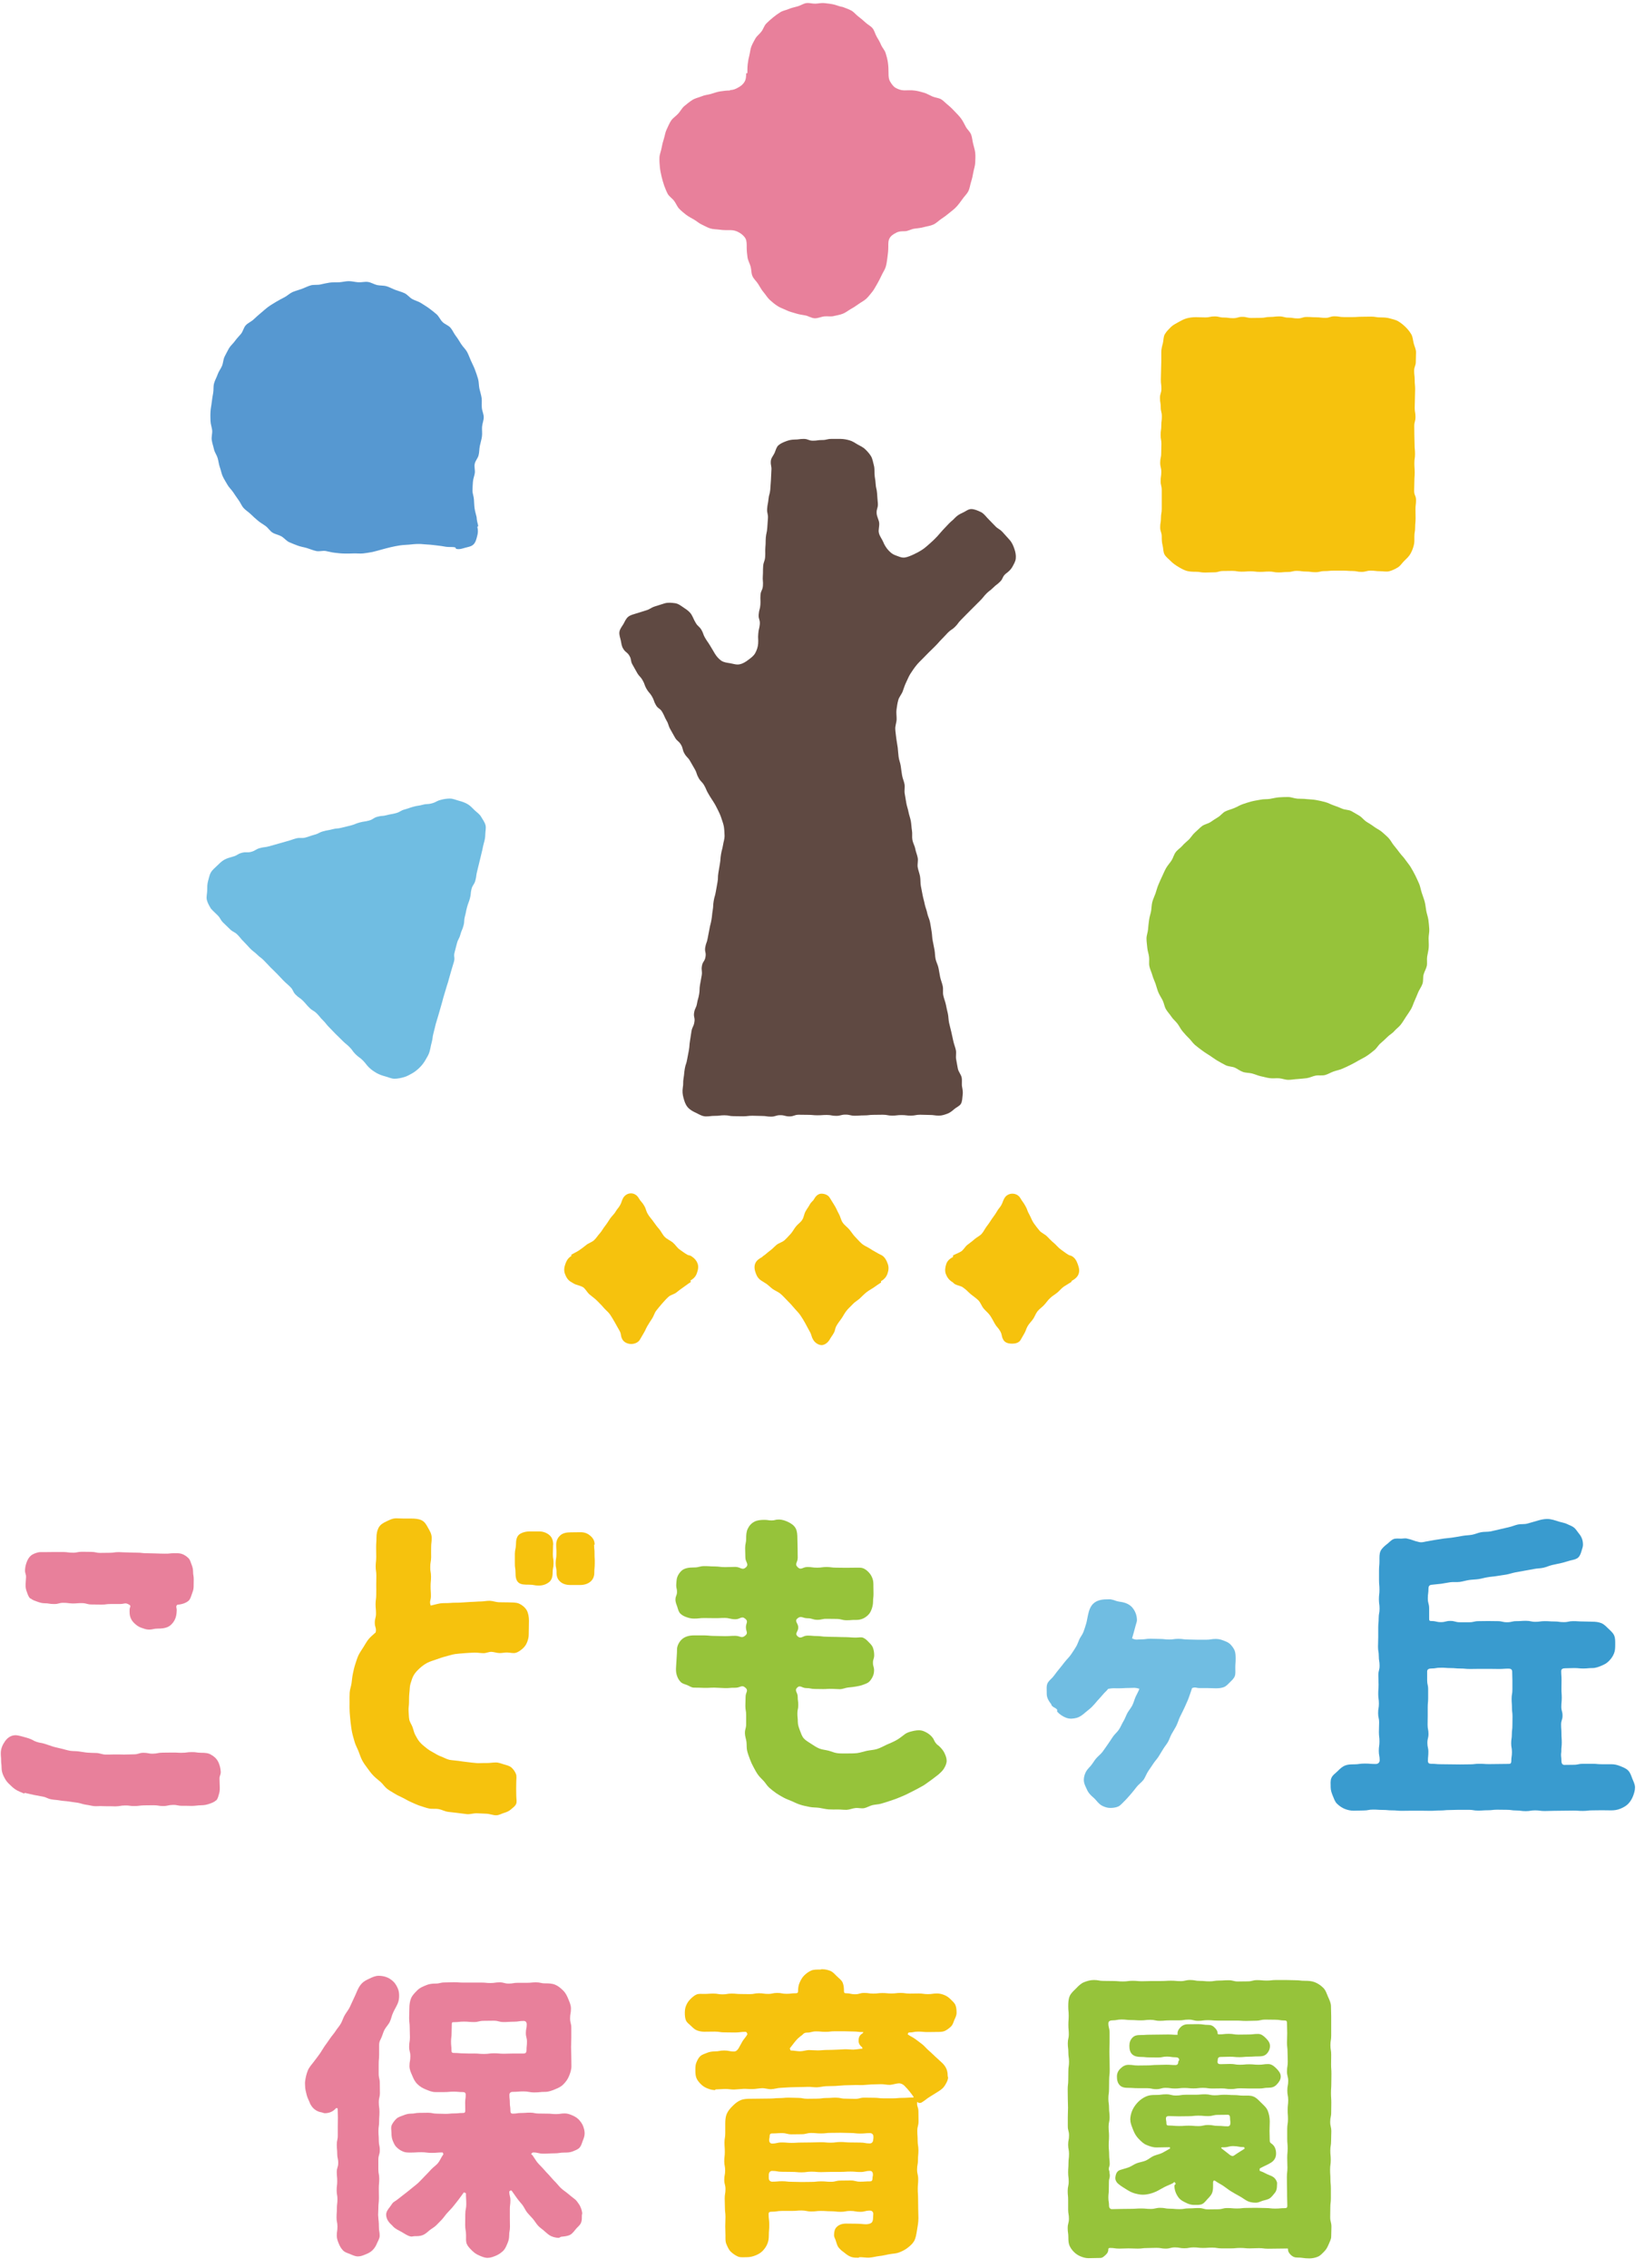 <?xml version="1.0" encoding="utf-8"?>
<!-- Generator: Adobe Illustrator 26.3.1, SVG Export Plug-In . SVG Version: 6.00 Build 0)  -->
<svg version="1.1" id="レイヤー_1" xmlns="http://www.w3.org/2000/svg" xmlns:xlink="http://www.w3.org/1999/xlink" x="0px"
	 y="0px" viewBox="0 0 148 204" style="enable-background:new 0 0 148 204;" xml:space="preserve">
<style type="text/css">
	.st0{fill:#399BCF;}
	.st1{fill:#E8809B;}
	.st2{fill:#F6C20D;}
	.st3{fill:#96C33A;}
	.st4{fill:#70BDE2;}
	.st5{fill-rule:evenodd;clip-rule:evenodd;fill:#96C33A;}
	.st6{fill-rule:evenodd;clip-rule:evenodd;fill:#5698D1;}
	.st7{fill-rule:evenodd;clip-rule:evenodd;fill:#5F4942;}
	.st8{fill-rule:evenodd;clip-rule:evenodd;fill:#F6C20D;}
</style>
<g>
	<path class="st0" d="M140.48,158.39c0,0.19,0.07,0.36,0.26,0.36c0.42,0,0.42-0.01,0.84-0.01c0.42,0,0.42-0.09,0.84-0.09
		c0.42,0,0.42,0,0.84,0c0.42,0,0.42,0.04,0.85,0.04c0.42,0,0.42,0,0.85,0c0.29,0,0.55,0.06,0.79,0.16c0.24,0.1,0.52,0.19,0.73,0.4
		c0.21,0.21,0.28,0.49,0.38,0.74c0.1,0.25,0.24,0.5,0.24,0.79c0,0.29-0.09,0.56-0.19,0.81c-0.1,0.25-0.25,0.49-0.45,0.69
		c-0.21,0.2-0.46,0.32-0.7,0.42c-0.25,0.1-0.51,0.14-0.8,0.14c-0.43,0-0.43-0.01-0.85-0.01c-0.43,0-0.43,0.01-0.85,0.01
		c-0.43,0-0.43,0.05-0.85,0.05c-0.43,0-0.43-0.03-0.86-0.03c-0.43,0-0.43,0.01-0.86,0.01s-0.43,0.01-0.86,0.01
		c-0.43,0-0.43,0.02-0.85,0.02c-0.43,0-0.43-0.06-0.86-0.06c-0.43,0-0.43,0.07-0.85,0.07c-0.43,0-0.43-0.06-0.85-0.06
		c-0.43,0-0.43-0.06-0.85-0.06s-0.43-0.01-0.86-0.01c-0.43,0-0.43,0.05-0.86,0.05c-0.43,0-0.43,0.03-0.86,0.03
		c-0.43,0-0.43-0.07-0.85-0.07c-0.43,0-0.43,0-0.86,0c-0.43,0-0.43,0.02-0.86,0.02c-0.43,0-0.43,0.04-0.86,0.04
		c-0.43,0-0.43,0.03-0.86,0.03c-0.43,0-0.43-0.01-0.86-0.01c-0.43,0-0.43,0-0.86,0c-0.43,0-0.43,0.01-0.86,0.01
		c-0.43,0-0.43-0.04-0.86-0.04c-0.43,0-0.43-0.04-0.86-0.04c-0.43,0-0.43-0.03-0.86-0.03c-0.43,0-0.43,0.08-0.87,0.08
		c-0.43,0-0.43,0.02-0.87,0.02c-0.29,0-0.56-0.06-0.81-0.16c-0.25-0.1-0.48-0.26-0.69-0.46c-0.21-0.2-0.28-0.47-0.39-0.72
		c-0.1-0.25-0.19-0.49-0.19-0.78c0-0.29-0.04-0.59,0.07-0.83c0.1-0.25,0.36-0.41,0.57-0.62c0.2-0.21,0.4-0.38,0.64-0.49
		c0.25-0.1,0.51-0.11,0.8-0.11c0.49,0,0.49-0.07,0.99-0.07c0.49,0,0.49,0.04,0.99,0.04c0.19,0,0.35-0.13,0.35-0.33
		c0-0.43-0.08-0.43-0.08-0.85s0.06-0.43,0.06-0.85c0-0.42-0.05-0.42-0.05-0.85c0-0.42,0.02-0.42,0.02-0.85s-0.09-0.42-0.09-0.85
		c0-0.43,0.07-0.43,0.07-0.85c0-0.43-0.06-0.43-0.06-0.86c0-0.43,0.03-0.43,0.03-0.85c0-0.43-0.02-0.43-0.02-0.85
		c0-0.43,0.11-0.43,0.11-0.85c0-0.43-0.07-0.43-0.07-0.86c0-0.43-0.07-0.43-0.07-0.85c0-0.43,0.02-0.43,0.02-0.85
		c0-0.43,0-0.43,0-0.86s0.04-0.43,0.04-0.86c0-0.43,0.08-0.43,0.08-0.85s-0.06-0.43-0.06-0.85c0-0.43,0.05-0.43,0.05-0.86
		c0-0.43-0.04-0.43-0.04-0.86c0-0.43,0-0.43,0-0.86c0-0.43,0.04-0.43,0.04-0.86c0-0.33-0.02-0.64,0.1-0.9
		c0.13-0.26,0.37-0.46,0.63-0.66c0.18-0.15,0.34-0.33,0.54-0.41c0.21-0.08,0.45-0.04,0.68-0.04c0.15,0,0.31-0.04,0.47-0.02
		c0.59,0.12,0.57,0.2,1.16,0.33c0.19,0.04,0.38,0,0.55-0.04c0.28-0.04,0.56-0.11,0.84-0.15c0.28-0.04,0.56-0.09,0.84-0.13
		c0.28-0.04,0.56-0.05,0.84-0.1c0.28-0.04,0.56-0.09,0.83-0.14c0.28-0.05,0.57-0.05,0.85-0.1c0.28-0.05,0.54-0.18,0.82-0.23
		c0.28-0.05,0.57-0.02,0.85-0.07c0.28-0.06,0.55-0.13,0.82-0.19c0.28-0.06,0.55-0.13,0.82-0.19c0.28-0.06,0.54-0.18,0.81-0.24
		c0.27-0.06,0.57-0.01,0.84-0.08c0.27-0.07,0.54-0.16,0.81-0.23c0.32-0.1,0.65-0.19,0.99-0.19c0.38,0,0.74,0.14,1.1,0.25
		c0.23,0.07,0.47,0.1,0.68,0.2c0.21,0.11,0.46,0.18,0.64,0.33c0.18,0.15,0.3,0.37,0.46,0.56c0.25,0.31,0.34,0.62,0.34,0.97
		c0,0.15-0.04,0.3-0.1,0.47c-0.08,0.27-0.15,0.52-0.32,0.68c-0.18,0.17-0.43,0.21-0.7,0.27c-0.27,0.07-0.54,0.17-0.81,0.23
		c-0.27,0.06-0.55,0.12-0.83,0.18c-0.27,0.06-0.53,0.19-0.81,0.25c-0.27,0.06-0.56,0.05-0.84,0.11c-0.28,0.06-0.56,0.1-0.83,0.15
		c-0.27,0.05-0.55,0.1-0.83,0.15c-0.27,0.05-0.54,0.15-0.82,0.2c-0.28,0.05-0.56,0.08-0.84,0.13c-0.28,0.05-0.56,0.06-0.84,0.11
		c-0.28,0.04-0.55,0.13-0.83,0.17c-0.28,0.04-0.56,0.04-0.84,0.08c-0.28,0.04-0.55,0.13-0.83,0.17c-0.28,0.04-0.57-0.01-0.86,0.03
		c-0.28,0.04-0.56,0.1-0.84,0.14c-0.28,0.03-0.57,0.06-0.86,0.09c-0.19,0.02-0.27,0.14-0.27,0.33c0,0.45-0.06,0.45-0.06,0.9
		c0,0.45,0.12,0.45,0.12,0.9c0,0.45,0,0.45,0,0.9c0,0.19,0.02,0.23,0.22,0.23c0.42,0,0.42,0.1,0.84,0.1c0.42,0,0.42-0.11,0.85-0.11
		c0.43,0,0.43,0.12,0.85,0.12c0.42,0,0.42,0,0.85,0c0.42,0,0.42-0.1,0.85-0.1c0.42,0,0.42-0.01,0.85-0.01
		c0.43,0,0.43,0.01,0.85,0.01c0.42,0,0.42,0.1,0.85,0.1c0.43,0,0.43-0.1,0.85-0.1c0.43,0,0.43-0.03,0.85-0.03
		c0.43,0,0.43,0.09,0.85,0.09c0.43,0,0.43-0.06,0.85-0.06c0.42,0,0.42,0.03,0.85,0.03c0.43,0,0.43,0.06,0.85,0.06
		c0.43,0,0.43-0.09,0.85-0.09c0.43,0,0.43,0.03,0.86,0.03c0.43,0,0.43,0.02,0.86,0.02c0.29,0,0.56,0.03,0.81,0.13
		c0.25,0.1,0.43,0.3,0.64,0.5c0.21,0.2,0.42,0.38,0.52,0.62c0.1,0.24,0.09,0.52,0.09,0.81c0,0.29-0.01,0.56-0.11,0.8
		c-0.1,0.25-0.25,0.47-0.46,0.68c-0.2,0.21-0.45,0.33-0.69,0.43c-0.25,0.1-0.5,0.2-0.79,0.2c-0.41,0-0.41,0.04-0.82,0.04
		c-0.41,0-0.41-0.04-0.82-0.04c-0.41,0-0.41,0.02-0.82,0.02c-0.19,0-0.35,0.06-0.35,0.25c0,0.4,0.03,0.4,0.03,0.8
		c0,0.4-0.01,0.4-0.01,0.8c0,0.4,0.03,0.4,0.03,0.81c0,0.4-0.04,0.4-0.04,0.8c0,0.4,0.11,0.4,0.11,0.8s-0.13,0.4-0.13,0.8
		c0,0.4,0.03,0.4,0.03,0.81c0,0.4,0.03,0.4,0.03,0.81c0,0.41-0.05,0.41-0.04,0.81C140.41,157.99,140.48,157.98,140.48,158.39
		 M128.76,150.08c-0.19,0-0.36,0.07-0.36,0.26c0,0.4,0,0.4,0,0.8c0,0.4,0.09,0.4,0.09,0.8c0,0.4,0,0.4,0,0.81
		c0,0.4-0.04,0.4-0.04,0.8c0,0.4,0,0.4,0,0.8s-0.01,0.4-0.01,0.8c0,0.4,0.08,0.4,0.08,0.81c0,0.4-0.1,0.4-0.1,0.81
		c0,0.41,0.09,0.41,0.09,0.81s-0.04,0.41-0.04,0.81c0,0.19,0.09,0.26,0.28,0.26c0.44,0,0.44,0.04,0.87,0.04
		c0.44,0,0.44,0.01,0.87,0.01c0.44,0,0.44,0.01,0.87,0.01c0.43,0,0.43-0.01,0.87-0.01c0.44,0,0.44-0.05,0.87-0.05
		c0.44,0,0.44,0.03,0.87,0.03c0.44,0,0.44-0.01,0.88-0.01c0.44,0,0.44-0.01,0.88-0.01c0.19,0,0.24-0.07,0.24-0.26
		c0-0.4,0.06-0.4,0.06-0.8c0-0.4-0.07-0.4-0.07-0.8s0.06-0.4,0.06-0.8s0.05-0.4,0.05-0.8s0.01-0.4,0.01-0.8c0-0.4-0.05-0.4-0.05-0.8
		c0-0.4-0.03-0.4-0.03-0.81c0-0.4,0.07-0.4,0.07-0.81c0-0.41,0-0.41,0-0.81c0-0.41-0.02-0.41-0.02-0.81c0-0.19-0.12-0.27-0.31-0.27
		c-0.44,0-0.44,0.03-0.87,0.03c-0.44,0-0.44-0.01-0.87-0.01c-0.44,0-0.44,0-0.87,0c-0.43,0-0.43,0.01-0.87,0.01
		c-0.44,0-0.44-0.04-0.87-0.04c-0.44,0-0.44-0.04-0.88-0.04c-0.44,0-0.44-0.04-0.88-0.03C129.2,150,129.2,150.08,128.76,150.08"/>
	<path class="st1" d="M18.1,157.66c-0.43,0-0.43-0.07-0.86-0.06c-0.43,0-0.43,0.06-0.87,0.06c-0.43,0.01-0.43-0.03-0.87-0.02
		c-0.43,0.01-0.43,0-0.87,0.01c-0.43,0-0.43,0.08-0.86,0.09c-0.43,0.01-0.43-0.08-0.87-0.08c-0.43,0.01-0.43,0.14-0.87,0.14
		c-0.44,0.01-0.44,0.01-0.87,0.02c-0.44,0-0.44-0.02-0.87-0.01c-0.27,0.01-0.54,0.01-0.8,0.01c-0.27,0-0.53-0.13-0.8-0.14
		c-0.27-0.01-0.54-0.01-0.8-0.03c-0.27-0.02-0.53-0.08-0.79-0.11c-0.27-0.04-0.54-0.02-0.8-0.06c-0.27-0.05-0.52-0.13-0.77-0.19
		c-0.26-0.07-0.52-0.11-0.77-0.19c-0.36-0.12-0.36-0.12-0.72-0.24c-0.36-0.12-0.38-0.06-0.74-0.18c-0.36-0.12-0.33-0.19-0.7-0.31
		c-0.36-0.12-0.37-0.1-0.73-0.21c-0.22-0.05-0.35-0.08-0.45-0.08c-0.41,0-0.72,0.2-0.96,0.53c-0.21,0.3-0.39,0.65-0.39,1.1
		c0,0.32,0.03,0.32,0.03,0.64c0,0.32,0.04,0.32,0.04,0.64c0,0.27,0.06,0.51,0.18,0.76c0.11,0.22,0.23,0.46,0.44,0.66
		c0.2,0.19,0.4,0.4,0.63,0.55c0.23,0.15,0.5,0.25,0.76,0.36c0.03,0.01,0.07-0.06,0.1-0.05c0.4,0.08,0.39,0.1,0.79,0.18
		c0.4,0.07,0.4,0.07,0.8,0.15c0.4,0.08,0.38,0.17,0.78,0.25c0.26,0.05,0.53,0.05,0.78,0.1c0.27,0.05,0.53,0.05,0.78,0.09
		c0.27,0.05,0.53,0.07,0.78,0.11c0.27,0.04,0.52,0.15,0.76,0.18c0.25,0.03,0.5,0.1,0.75,0.13c0.25,0.02,0.51-0.02,0.76,0
		c0.25,0.01,0.5,0.01,0.75,0.01c0.13,0,0.27,0.01,0.4,0.01c0.43-0.01,0.43-0.07,0.86-0.08c0.43-0.01,0.43,0.06,0.86,0.05
		c0.43,0,0.43-0.05,0.86-0.06c0.43-0.01,0.43-0.01,0.86-0.01c0.43,0,0.43,0.07,0.86,0.07c0.43,0,0.43-0.09,0.86-0.1
		c0.43-0.01,0.43,0.08,0.86,0.08c0.43-0.01,0.43,0.01,0.86,0.01c0.43-0.01,0.43-0.05,0.86-0.06c0.25,0,0.48-0.05,0.69-0.12
		c0.23-0.08,0.46-0.16,0.63-0.32c0,0,0.01,0.01,0.01,0.01c0.16-0.16,0.2-0.42,0.27-0.64c0.06-0.2,0.06-0.42,0.05-0.66
		c-0.01-0.32-0.01-0.32-0.02-0.64c-0.01-0.32,0.12-0.33,0.11-0.65c-0.02-0.34-0.11-0.65-0.23-0.89c-0.14-0.28-0.38-0.5-0.65-0.64
		C18.75,157.68,18.44,157.66,18.1,157.66"/>
	<path class="st1" d="M2.76,143.78c0.17,0.15,0.38,0.21,0.6,0.29c0.2,0.07,0.41,0.14,0.64,0.14c0.42,0,0.42,0.07,0.85,0.07
		c0.43,0.01,0.43-0.11,0.85-0.11c0.42,0,0.42,0.05,0.85,0.06c0.42,0,0.43-0.04,0.85-0.03c0.42,0.01,0.42,0.12,0.84,0.12
		c0.43,0,0.43,0,0.85,0.01c0.43,0.01,0.43-0.05,0.85-0.05c0.43,0,0.43,0,0.85,0c0.43,0,0.46-0.16,0.83,0.06
		c0.21,0.12,0.05,0.2,0.04,0.44c-0.01,0.26,0,0.49,0.07,0.69c0.08,0.23,0.21,0.41,0.39,0.57c0.17,0.16,0.35,0.29,0.58,0.37
		c0.21,0.07,0.44,0.17,0.69,0.17c0.4,0,0.4-0.09,0.8-0.09c0.34,0,0.64-0.03,0.89-0.14c0.28-0.13,0.49-0.36,0.63-0.63
		c0.13-0.24,0.18-0.53,0.19-0.87c0.01-0.25-0.12-0.31,0.04-0.5c0.4-0.04,0.76-0.14,1.02-0.36c0.17-0.15,0.22-0.38,0.3-0.6
		c0.07-0.2,0.16-0.4,0.16-0.65c0-0.34,0.01-0.34,0.01-0.69s-0.06-0.34-0.06-0.69c0-0.24-0.06-0.44-0.14-0.64
		c-0.08-0.21-0.13-0.44-0.3-0.59c-0.16-0.15-0.36-0.29-0.58-0.36c-0.2-0.07-0.44-0.06-0.68-0.06c-0.41,0-0.41,0.05-0.83,0.04
		c-0.41,0-0.41-0.01-0.83-0.02c-0.41,0-0.41-0.02-0.83-0.02c-0.42,0-0.42-0.05-0.83-0.05c-0.41,0-0.41-0.01-0.83-0.02
		c-0.41,0-0.41-0.02-0.83-0.03c-0.42,0-0.42,0.06-0.83,0.06c-0.42,0-0.42,0.01-0.83,0.01c-0.42,0-0.41-0.09-0.83-0.09
		c-0.41,0-0.41,0-0.83-0.01c-0.42,0-0.42,0.09-0.83,0.08c-0.42,0-0.42-0.05-0.83-0.06c-0.42,0-0.42,0.01-0.84,0
		c-0.42,0-0.42,0.01-0.84,0.01c-0.25,0-0.47-0.02-0.67,0.04c-0.23,0.07-0.45,0.15-0.61,0.3c-0.16,0.15-0.28,0.36-0.36,0.59
		c-0.07,0.19-0.13,0.43-0.14,0.68c-0.01,0.33,0.1,0.33,0.09,0.65c-0.01,0.33-0.03,0.32-0.04,0.65c-0.01,0.25,0.03,0.46,0.11,0.66
		c0.08,0.22,0.14,0.45,0.32,0.61C2.75,143.8,2.76,143.78,2.76,143.78"/>
	<path class="st2" d="M45.71,144.13c-0.28-0.01-0.56,0-0.82-0.01c-0.28-0.01-0.55-0.12-0.81-0.13c-0.29-0.01-0.56,0.06-0.81,0.06
		c-0.31,0-0.62,0.04-0.91,0.04c-0.31,0.01-0.61,0.05-0.91,0.06c-0.31,0.02-0.62,0-0.91,0.03c-0.31,0.03-0.62,0-0.92,0.04
		c-0.31,0.05-0.58,0.14-0.87,0.2c-0.14-0.41,0.02-0.43,0.02-0.86c0-0.43-0.03-0.43-0.03-0.87c0-0.43,0.04-0.43,0.04-0.87
		c0-0.44-0.08-0.44-0.07-0.87c0-0.44,0.07-0.44,0.08-0.87c0-0.44-0.01-0.44,0-0.88c0-0.44,0.05-0.44,0.05-0.88
		c0-0.35-0.18-0.63-0.32-0.88c-0.15-0.28-0.3-0.56-0.6-0.7c-0.25-0.12-0.58-0.15-0.93-0.15c-0.34,0-0.34,0-0.67,0
		s-0.34-0.02-0.67-0.02c-0.35,0-0.63,0.16-0.89,0.28c-0.3,0.14-0.55,0.29-0.7,0.57c-0.13,0.25-0.19,0.55-0.19,0.9
		c0,0.42-0.03,0.42-0.03,0.85c0,0.42,0.01,0.42,0.01,0.85c0,0.43-0.04,0.43-0.05,0.85c0,0.43,0.06,0.43,0.06,0.85
		c0,0.43-0.01,0.43-0.01,0.85c0,0.42,0.01,0.42,0,0.85c0,0.43-0.05,0.43-0.06,0.85c0,0.43,0.04,0.43,0.04,0.85
		c0,0.43-0.11,0.43-0.11,0.85c0,0.43,0.17,0.44,0.08,0.86c-0.21,0.2-0.45,0.38-0.63,0.6c-0.18,0.22-0.32,0.48-0.47,0.72
		c-0.15,0.24-0.32,0.48-0.45,0.74c-0.12,0.26-0.2,0.54-0.29,0.81c-0.09,0.27-0.15,0.55-0.21,0.84c-0.06,0.27-0.08,0.56-0.12,0.85
		c-0.04,0.28-0.15,0.56-0.17,0.85c-0.02,0.28-0.01,0.57-0.01,0.87c0,0.31-0.01,0.61,0.01,0.9c0.02,0.3,0.05,0.6,0.08,0.89
		c0.04,0.3,0.07,0.6,0.13,0.89c0.06,0.3,0.15,0.59,0.23,0.87c0.08,0.29,0.23,0.56,0.34,0.82c0.11,0.28,0.2,0.57,0.33,0.83
		c0.14,0.27,0.32,0.51,0.49,0.74c0.17,0.24,0.35,0.48,0.56,0.69c0.19,0.2,0.42,0.36,0.63,0.55c0.21,0.19,0.36,0.44,0.58,0.61
		c0.22,0.17,0.47,0.3,0.71,0.45c0.23,0.15,0.5,0.25,0.74,0.38c0.25,0.13,0.48,0.27,0.74,0.38c0.25,0.11,0.5,0.23,0.77,0.32
		c0.26,0.08,0.53,0.18,0.8,0.24c0.28,0.06,0.59,0,0.87,0.05c0.28,0.05,0.55,0.21,0.84,0.25c0.28,0.04,0.57,0.06,0.86,0.1
		c0.29,0.03,0.57,0.08,0.87,0.11c0.28,0.02,0.58-0.09,0.87-0.08c0.29,0.01,0.58,0.03,0.87,0.04c0.29,0.01,0.58,0.14,0.87,0.14
		c0.26,0,0.49-0.15,0.7-0.21c0.24-0.07,0.45-0.16,0.62-0.31c0.18-0.16,0.39-0.29,0.48-0.51c0.08-0.2,0.01-0.45,0.01-0.71
		c0-0.32-0.01-0.32-0.01-0.64s0.01-0.32,0.01-0.64c0-0.25,0.05-0.5-0.03-0.7c-0.09-0.22-0.23-0.42-0.41-0.58
		c-0.18-0.15-0.43-0.21-0.68-0.28c-0.22-0.06-0.45-0.17-0.72-0.17c-0.29,0-0.57,0.06-0.84,0.05c-0.29-0.01-0.57,0.02-0.84,0.01
		c-0.29-0.02-0.57-0.06-0.84-0.09c-0.29-0.03-0.56-0.07-0.83-0.11c-0.29-0.04-0.57-0.05-0.83-0.1c-0.26-0.06-0.49-0.2-0.73-0.29
		c-0.25-0.09-0.47-0.22-0.69-0.35c-0.23-0.13-0.45-0.25-0.65-0.42c-0.2-0.16-0.41-0.32-0.58-0.52c-0.16-0.18-0.29-0.41-0.41-0.64
		c-0.12-0.21-0.16-0.46-0.25-0.71c-0.08-0.23-0.25-0.44-0.3-0.7c-0.04-0.24-0.04-0.5-0.06-0.77c-0.02-0.24,0.04-0.5,0.04-0.77
		c0-0.3,0-0.57,0.03-0.83c0.04-0.29,0.02-0.58,0.1-0.83c0.09-0.28,0.16-0.56,0.3-0.79c0.14-0.24,0.35-0.45,0.56-0.64
		c0.2-0.18,0.43-0.35,0.69-0.48c0.25-0.12,0.53-0.2,0.81-0.3c0.26-0.09,0.53-0.19,0.82-0.26c0.27-0.07,0.54-0.16,0.83-0.21
		c0.27-0.04,0.56-0.05,0.86-0.08c0.28-0.03,0.57-0.03,0.86-0.05c0.28-0.01,0.57,0.05,0.86,0.05c0.21,0,0.44-0.12,0.7-0.12
		c0.22,0.01,0.45,0.1,0.71,0.11c0.22,0.01,0.46-0.06,0.72-0.05c0.27,0.01,0.52,0.09,0.74,0.03c0.26-0.07,0.45-0.23,0.63-0.38
		c0.18-0.16,0.31-0.34,0.4-0.57c0.08-0.2,0.15-0.43,0.15-0.69c0-0.62,0.02-0.62,0.02-1.25c0-0.35-0.06-0.69-0.2-0.94
		c-0.16-0.27-0.43-0.49-0.74-0.62C46.39,144.13,46.06,144.14,45.71,144.13"/>
	<path class="st2" d="M52.24,137.82c-0.44,0-0.44,0.01-0.87,0.01c-0.38,0-0.7,0.06-0.92,0.24c-0.24,0.19-0.41,0.49-0.41,0.86
		c0,0.42,0.03,0.42,0.02,0.84c0,0.42-0.06,0.42-0.07,0.84c0,0.42,0.09,0.42,0.08,0.85c0,0.37,0.12,0.64,0.37,0.84
		c0.22,0.18,0.51,0.27,0.89,0.27c0.42,0,0.42,0,0.84,0c0.39,0,0.69-0.1,0.91-0.27c0.25-0.19,0.39-0.47,0.39-0.84
		c0-0.42,0.04-0.42,0.04-0.84c0.01-0.42-0.02-0.42-0.02-0.84c0.01-0.42-0.04-0.42-0.04-0.84c0,0,0.05,0,0.05,0
		c0-0.37-0.16-0.61-0.4-0.81C52.89,137.95,52.62,137.82,52.24,137.82"/>
	<path class="st2" d="M48.51,137.75c-0.42,0-0.42,0-0.84,0c-0.38,0-0.73,0.1-0.95,0.27c-0.24,0.19-0.3,0.53-0.3,0.9
		c-0.01,0.42-0.09,0.42-0.1,0.84c-0.01,0.42,0.01,0.42,0,0.85c-0.01,0.42,0.06,0.42,0.06,0.85c0,0.37,0.04,0.7,0.28,0.9
		c0.22,0.18,0.56,0.18,0.95,0.18c0.44,0,0.44,0.08,0.87,0.08c0.38,0,0.69-0.13,0.91-0.3c0.24-0.19,0.33-0.48,0.33-0.85
		c0-0.42,0.08-0.42,0.08-0.84c0.01-0.42-0.06-0.42-0.06-0.84c0.01-0.42,0.01-0.42,0.02-0.84c0,0,0.01,0,0.01,0
		c0-0.37-0.1-0.67-0.34-0.87C49.21,137.89,48.89,137.75,48.51,137.75"/>
	<path class="st3" d="M83.84,156.22c-0.21-0.24-0.48-0.4-0.73-0.5c-0.27-0.11-0.56-0.1-0.86-0.04c-0.26,0.06-0.56,0.11-0.83,0.3
		c-0.26,0.19-0.5,0.4-0.78,0.55c-0.28,0.16-0.57,0.27-0.86,0.4c-0.29,0.13-0.57,0.3-0.87,0.39c-0.29,0.09-0.61,0.1-0.9,0.16
		c-0.3,0.06-0.59,0.17-0.89,0.21c-0.31,0.03-0.61,0.03-0.91,0.03c-0.29,0-0.58,0.01-0.85-0.02c-0.29-0.03-0.55-0.16-0.82-0.23
		c-0.28-0.07-0.57-0.09-0.82-0.19c-0.27-0.11-0.5-0.27-0.73-0.42c-0.25-0.16-0.49-0.3-0.66-0.48c-0.19-0.21-0.26-0.47-0.36-0.72
		c-0.09-0.25-0.19-0.49-0.19-0.78c0-0.38-0.04-0.38-0.04-0.75c0-0.38,0.08-0.38,0.08-0.76c0-0.38-0.05-0.38-0.05-0.76
		c0-0.38-0.32-0.54-0.05-0.81c0.27-0.27,0.43,0.04,0.81,0.04c0.38,0,0.38,0.07,0.76,0.08c0.38,0,0.38,0.01,0.77,0.01
		s0.38-0.03,0.77-0.02c0.26,0,0.51,0.03,0.74,0.03c0.27-0.01,0.51-0.13,0.73-0.15c0.28-0.02,0.51-0.06,0.72-0.09
		c0.25-0.04,0.46-0.09,0.64-0.16c0.24-0.09,0.44-0.16,0.57-0.3c0.23-0.26,0.41-0.58,0.41-0.99c0-0.34-0.1-0.34-0.1-0.69
		c0-0.34,0.11-0.34,0.11-0.69c0-0.23-0.04-0.46-0.11-0.65c-0.07-0.21-0.24-0.37-0.39-0.52c-0.15-0.16-0.3-0.31-0.5-0.39
		c-0.19-0.07-0.41-0.01-0.64-0.01c-0.43,0-0.43-0.03-0.87-0.04c-0.43,0-0.43-0.01-0.87-0.02c-0.44,0-0.44-0.01-0.87-0.02
		c-0.44,0-0.44-0.05-0.87-0.06c-0.44,0-0.44-0.04-0.88-0.04c-0.44,0-0.57,0.35-0.89,0.06c-0.29-0.26,0.06-0.41,0.06-0.79
		s-0.37-0.56-0.08-0.81c0.33-0.29,0.47-0.02,0.91-0.02c0.44,0,0.44,0.13,0.87,0.14c0.44,0,0.44-0.1,0.88-0.09
		c0.44,0,0.44,0,0.88,0.01c0.44,0.01,0.44,0.11,0.88,0.12c0.44,0,0.44-0.04,0.88-0.03c0.46,0,0.81-0.18,1.09-0.47
		c0.15-0.15,0.23-0.33,0.31-0.55c0.06-0.19,0.11-0.39,0.11-0.64c0-0.34,0.04-0.34,0.04-0.69c0-0.34-0.01-0.34-0.01-0.69
		c0-0.23,0-0.45-0.07-0.65c-0.07-0.21-0.18-0.41-0.33-0.57c-0.15-0.16-0.32-0.31-0.53-0.39c-0.19-0.07-0.42-0.05-0.65-0.05
		c-0.43,0-0.43,0.01-0.87,0.01c-0.43,0-0.43,0-0.87-0.01c-0.44,0-0.44-0.05-0.87-0.06c-0.44,0-0.44,0.06-0.87,0.06
		c-0.44,0-0.44-0.06-0.88-0.06c-0.44,0-0.56,0.32-0.87,0.02c-0.31-0.3,0-0.42,0-0.85c0-0.43-0.01-0.43-0.01-0.86
		s-0.02-0.43-0.02-0.86c0-0.35-0.02-0.66-0.14-0.9c-0.14-0.28-0.39-0.45-0.67-0.59c-0.25-0.12-0.53-0.23-0.87-0.23
		c-0.32,0-0.32,0.08-0.64,0.08c-0.32,0-0.32-0.05-0.64-0.05c-0.35,0-0.65,0.03-0.9,0.16c-0.28,0.14-0.48,0.37-0.61,0.65
		c-0.12,0.25-0.14,0.54-0.14,0.88c0,0.42-0.09,0.42-0.09,0.85s0.02,0.42,0.02,0.85c0,0.42,0.36,0.59,0.05,0.88
		c-0.34,0.31-0.49-0.04-0.95-0.04c-0.46,0-0.46,0.02-0.92,0.02c-0.46,0-0.46-0.05-0.93-0.06c-0.46,0-0.46-0.03-0.93-0.03
		c-0.46,0-0.47,0.12-0.93,0.12c-0.5,0-0.91,0.06-1.18,0.34c-0.14,0.15-0.28,0.34-0.35,0.57c-0.06,0.19-0.06,0.42-0.08,0.66
		c-0.01,0.33,0.08,0.33,0.07,0.65c-0.01,0.32-0.13,0.32-0.14,0.65c-0.01,0.24,0.09,0.46,0.16,0.66c0.07,0.22,0.12,0.46,0.28,0.62
		c0.16,0.16,0.37,0.26,0.58,0.33c0.19,0.07,0.42,0.12,0.65,0.12c0.46,0,0.46-0.05,0.92-0.05c0.46,0.01,0.46,0.01,0.92,0.01
		c0.46,0.01,0.46-0.02,0.93-0.02c0.46,0.01,0.46,0.11,0.93,0.12c0.46,0.01,0.57-0.34,0.92-0.04c0.29,0.25,0.05,0.38,0.05,0.76
		c0,0.39,0.23,0.5-0.06,0.75c-0.35,0.29-0.44,0.02-0.9,0.02c-0.46,0-0.46,0.03-0.92,0.03c-0.46,0-0.46-0.02-0.93-0.02
		c-0.46,0-0.46-0.04-0.93-0.05c-0.46,0-0.47,0-0.93,0c-0.5,0-0.9,0.14-1.17,0.43c-0.14,0.15-0.25,0.34-0.32,0.56
		c-0.06,0.19-0.03,0.41-0.05,0.65c-0.01,0.32-0.03,0.32-0.04,0.65c-0.01,0.32-0.03,0.32-0.04,0.65c-0.01,0.24,0.01,0.47,0.08,0.67
		c0.07,0.22,0.18,0.42,0.34,0.58c0.16,0.16,0.37,0.2,0.58,0.28c0.19,0.07,0.38,0.23,0.61,0.23c0.46,0,0.46,0.01,0.92,0.02
		c0.46,0.01,0.46-0.02,0.93-0.02c0.46,0.01,0.46,0.03,0.93,0.04c0.47,0.01,0.47-0.04,0.93-0.03c0.47,0.01,0.58-0.31,0.93,0
		c0.3,0.27,0.01,0.4,0.01,0.81c0,0.41-0.02,0.41-0.02,0.82c0,0.41,0.07,0.41,0.07,0.82c0,0.41,0,0.41,0,0.82s-0.11,0.41-0.11,0.82
		c0,0.27,0.11,0.53,0.14,0.79c0.03,0.27,0,0.54,0.06,0.79c0.06,0.26,0.16,0.51,0.25,0.76c0.09,0.25,0.2,0.49,0.33,0.72
		c0.12,0.23,0.25,0.47,0.4,0.68c0.15,0.21,0.35,0.38,0.52,0.57c0.17,0.19,0.3,0.43,0.5,0.6c0.19,0.17,0.4,0.33,0.61,0.48
		c0.21,0.14,0.44,0.28,0.67,0.4c0.22,0.12,0.47,0.21,0.71,0.31c0.26,0.11,0.52,0.25,0.79,0.33c0.27,0.09,0.55,0.14,0.84,0.2
		c0.28,0.06,0.57,0.04,0.86,0.08c0.28,0.04,0.56,0.12,0.85,0.14c0.28,0.02,0.57,0.01,0.86,0.01c0.26,0,0.52,0.04,0.78,0.03
		c0.26-0.02,0.51-0.13,0.77-0.16c0.26-0.03,0.53,0.06,0.79,0.01c0.25-0.05,0.49-0.21,0.74-0.27c0.25-0.06,0.52-0.06,0.77-0.13
		c0.25-0.07,0.5-0.15,0.74-0.23c0.26-0.09,0.53-0.17,0.79-0.28c0.26-0.11,0.52-0.21,0.77-0.33c0.25-0.12,0.5-0.25,0.75-0.38
		c0.24-0.13,0.5-0.26,0.74-0.4c0.24-0.14,0.46-0.33,0.69-0.48c0.23-0.16,0.44-0.34,0.67-0.51c0.21-0.18,0.39-0.35,0.51-0.54
		c0.14-0.23,0.25-0.47,0.25-0.71c0-0.22-0.08-0.44-0.17-0.64c-0.08-0.19-0.21-0.37-0.37-0.54c-0.21-0.24-0.27-0.19-0.46-0.44
		C83.99,156.51,84.05,156.46,83.84,156.22"/>
	<path class="st4" d="M110.69,147.9c-0.17-0.17-0.39-0.25-0.62-0.34c-0.21-0.08-0.43-0.14-0.69-0.14c-0.42,0-0.42,0.07-0.84,0.07
		c-0.42,0-0.42,0-0.84,0c-0.42,0-0.42-0.02-0.84-0.02c-0.42,0-0.42-0.06-0.84-0.06c-0.42,0-0.42,0.06-0.83,0.06
		c-0.42,0-0.42-0.05-0.84-0.05c-0.42,0-0.42-0.02-0.84-0.02c-0.42,0-0.42,0.06-0.84,0.06c-0.42,0-0.43,0.08-0.82-0.09
		c0.1-0.32,0.19-0.67,0.32-1.15c0.06-0.23,0.12-0.37,0.12-0.48c0-0.43-0.15-0.84-0.44-1.17c-0.29-0.32-0.7-0.45-1.13-0.5
		c-0.38-0.06-0.37-0.13-0.74-0.2c-0.11-0.03-0.25-0.01-0.42-0.01c-0.43,0-0.84,0.08-1.15,0.34c-0.31,0.26-0.44,0.67-0.53,1.1
		c-0.06,0.26-0.09,0.51-0.16,0.75c-0.07,0.25-0.16,0.5-0.24,0.73c-0.09,0.25-0.27,0.45-0.37,0.67c-0.11,0.24-0.18,0.49-0.31,0.69
		c-0.14,0.22-0.29,0.47-0.47,0.72c-0.16,0.22-0.37,0.42-0.56,0.66c-0.17,0.21-0.34,0.45-0.54,0.68c-0.18,0.21-0.34,0.46-0.54,0.69
		c-0.17,0.17-0.36,0.33-0.45,0.53c-0.1,0.21-0.07,0.45-0.07,0.68c0,0.22-0.01,0.43,0.07,0.63c0.07,0.19,0.19,0.37,0.33,0.55
		c0.03,0.05,0.03,0.13,0.08,0.16c0.2,0.2,0.27,0.13,0.46,0.34c0.02,0.04-0.02,0.15,0.01,0.19c0.24,0.26,0.53,0.44,0.8,0.54
		c0.31,0.12,0.63,0.09,0.94,0.01c0.29-0.08,0.53-0.26,0.79-0.49c0.19-0.17,0.4-0.31,0.57-0.48c0.18-0.18,0.34-0.37,0.5-0.56
		c0.17-0.19,0.34-0.37,0.5-0.56c0.16-0.2,0.33-0.32,0.48-0.52c0.46-0.08,0.46-0.05,0.93-0.05c0.47,0,0.47-0.03,0.95-0.03
		c0.47,0,0.48-0.06,0.93,0.07c-0.09,0.26-0.21,0.44-0.33,0.7c-0.11,0.25-0.18,0.53-0.3,0.78c-0.12,0.24-0.31,0.46-0.45,0.7
		c-0.13,0.24-0.21,0.51-0.36,0.75c-0.14,0.23-0.24,0.5-0.4,0.74c-0.15,0.23-0.38,0.41-0.54,0.64c-0.16,0.23-0.3,0.47-0.47,0.7
		c-0.16,0.22-0.31,0.46-0.48,0.68c-0.17,0.22-0.41,0.39-0.59,0.61c-0.17,0.21-0.31,0.47-0.5,0.68c-0.17,0.18-0.33,0.35-0.42,0.55
		c-0.1,0.21-0.16,0.44-0.16,0.68c0,0.22,0.08,0.43,0.18,0.64c0.09,0.19,0.17,0.41,0.33,0.59c0.27,0.32,0.33,0.28,0.6,0.6
		c0.17,0.2,0.34,0.39,0.55,0.49c0.22,0.11,0.46,0.19,0.72,0.19c0.24,0,0.49-0.03,0.7-0.12c0.21-0.09,0.36-0.29,0.54-0.46
		c0.19-0.18,0.38-0.4,0.59-0.64c0.17-0.2,0.36-0.43,0.55-0.68c0.17-0.22,0.43-0.39,0.62-0.64c0.16-0.23,0.25-0.53,0.43-0.79
		c0.15-0.21,0.29-0.43,0.44-0.65c0.14-0.22,0.33-0.41,0.47-0.63c0.14-0.22,0.27-0.44,0.41-0.67c0.13-0.22,0.31-0.43,0.44-0.65
		c0.13-0.23,0.2-0.49,0.33-0.72c0.13-0.23,0.27-0.45,0.4-0.69c0.15-0.29,0.23-0.6,0.36-0.87c0.14-0.29,0.29-0.56,0.41-0.84
		c0.13-0.3,0.27-0.58,0.37-0.86c0.11-0.31,0.21-0.59,0.3-0.87c0.33-0.12,0.35,0,0.71,0c0.36,0,0.36,0,0.71,0
		c0.36,0,0.36,0.02,0.71,0.02c0.25,0,0.5-0.02,0.71-0.1c0.23-0.08,0.39-0.27,0.56-0.44c0.17-0.17,0.37-0.34,0.45-0.57
		c0.07-0.21,0.04-0.47,0.04-0.73c0-0.41,0.03-0.41,0.03-0.82c0-0.26-0.01-0.51-0.08-0.71C111.01,148.27,110.85,148.07,110.69,147.9"
		/>
	<path class="st2" d="M84.79,185.58c0.32,0.32,0.47,0.66,0.47,1.09c0,0.09,0.04,0.17,0.04,0.24c-0.04,0.27-0.17,0.48-0.3,0.69
		c-0.13,0.21-0.31,0.35-0.54,0.5c-0.38,0.24-0.38,0.24-0.77,0.48c-0.39,0.24-0.36,0.28-0.75,0.52c-0.14,0.09-0.31,0.08-0.42-0.05
		c-0.06,0.43,0.11,0.44,0.11,0.88c0,0.44,0.01,0.44,0.01,0.87c0,0.43-0.11,0.43-0.11,0.87c0,0.43,0.03,0.43,0.03,0.87
		c0,0.44,0.07,0.44,0.07,0.87c0,0.44-0.04,0.44-0.04,0.87s-0.08,0.44-0.08,0.87c0,0.43,0.1,0.43,0.1,0.87
		c0,0.44-0.04,0.44-0.04,0.87c0,0.44,0.03,0.44,0.03,0.87c0,0.44,0.01,0.44,0.01,0.88c0,0.44,0.02,0.44,0.02,0.88
		c0,0.39-0.07,0.73-0.12,1.04c-0.06,0.39-0.12,0.75-0.26,1.01c-0.14,0.25-0.37,0.45-0.62,0.64c-0.21,0.16-0.48,0.3-0.78,0.41
		c-0.25,0.09-0.55,0.09-0.88,0.15c-0.27,0.05-0.55,0.13-0.87,0.16c-0.28,0.03-0.57,0.12-0.89,0.14c-0.29,0.02-0.59-0.05-0.9-0.04
		c-0.02,0-0.04,0.05-0.05,0.05c-0.23,0-0.46,0-0.67-0.07c-0.21-0.07-0.4-0.2-0.58-0.35c-0.2-0.15-0.41-0.3-0.56-0.5
		c-0.15-0.19-0.19-0.45-0.28-0.69c-0.05-0.14-0.13-0.26-0.13-0.39c0-0.21,0.02-0.46,0.14-0.65c0.21-0.3,0.56-0.42,0.94-0.42
		s0.68,0.01,0.93,0.01c0.37,0,0.66,0.05,0.85,0.05c0.23,0,0.42-0.06,0.51-0.14c0.1-0.08,0.14-0.25,0.14-0.44
		c0-0.17,0.02-0.17,0.02-0.35c0-0.18-0.12-0.3-0.3-0.3c-0.44,0-0.44,0.11-0.88,0.11c-0.44,0-0.44-0.08-0.88-0.08
		c-0.44,0-0.44,0.08-0.88,0.08c-0.44,0-0.44-0.05-0.88-0.05c-0.44,0-0.44-0.03-0.88-0.03c-0.44,0-0.44,0.05-0.88,0.05
		c-0.44,0-0.44-0.09-0.88-0.09c-0.44,0-0.44,0.04-0.88,0.04c-0.44,0-0.44,0-0.88,0c-0.44,0-0.44,0.07-0.89,0.07
		c-0.18,0-0.31,0.02-0.31,0.2c0,0.49,0.06,0.49,0.06,0.98c0,0.49-0.04,0.49-0.04,0.98c0,0.27-0.04,0.52-0.14,0.75
		c-0.1,0.23-0.24,0.44-0.43,0.63c-0.19,0.19-0.42,0.31-0.65,0.4c-0.23,0.09-0.47,0.15-0.75,0.15c-0.27,0-0.56,0.04-0.79-0.05
		c-0.24-0.1-0.47-0.26-0.67-0.45c-0.19-0.19-0.29-0.45-0.39-0.68c-0.1-0.23-0.08-0.49-0.08-0.76c0-0.42-0.02-0.42-0.02-0.83
		c0-0.42,0.02-0.42,0.02-0.84c0-0.42-0.05-0.42-0.05-0.84c0-0.42-0.02-0.42-0.02-0.83s0.07-0.42,0.07-0.84
		c0-0.42-0.11-0.42-0.11-0.84s0.08-0.42,0.08-0.84c0-0.42-0.08-0.42-0.08-0.83c0-0.42,0.05-0.42,0.05-0.84
		c0-0.42-0.03-0.42-0.03-0.84c0-0.42,0.07-0.42,0.07-0.84c0-0.42,0-0.42,0-0.84c0-0.32,0.02-0.62,0.13-0.89
		c0.11-0.27,0.31-0.5,0.54-0.73c0.23-0.23,0.46-0.41,0.73-0.52c0.27-0.11,0.57-0.12,0.89-0.12c0.42,0,0.42-0.01,0.85-0.01
		c0.43,0,0.43-0.01,0.85-0.01c0.43,0,0.43-0.04,0.85-0.04c0.43,0,0.43-0.04,0.85-0.04c0.43,0,0.43,0.02,0.85,0.02
		c0.43,0,0.43,0.08,0.85,0.08c0.43,0,0.43-0.01,0.86-0.01c0.43,0,0.43-0.06,0.85-0.06c0.43,0,0.43-0.03,0.85-0.03
		c0.43,0,0.43,0.09,0.86,0.09c0.43,0,0.43,0.02,0.86,0.02c0.43,0,0.43-0.11,0.85-0.11c0.43,0,0.43,0.01,0.85,0.01
		c0.43,0,0.43,0.05,0.86,0.05c0.43,0,0.43,0,0.86,0c0.43,0,0.43-0.04,0.86-0.04c0.43,0,0.43-0.03,0.86-0.03
		c0.05,0,0.1,0.03,0.12-0.02c0.03-0.05-0.01-0.08-0.04-0.12c-0.12-0.16-0.35-0.5-0.77-0.92c-0.12-0.12-0.31-0.22-0.48-0.22
		c-0.27,0.01-0.54,0.12-0.82,0.14c-0.27,0.01-0.55-0.07-0.82-0.06c-0.27,0.01-0.55,0.01-0.82,0.02c-0.27,0.01-0.55,0.05-0.82,0.06
		c-0.27,0.01-0.55-0.02-0.82,0c-0.27,0.01-0.55,0.01-0.82,0.02c-0.27,0.01-0.55,0.05-0.82,0.06c-0.27,0.01-0.55,0.01-0.83,0.02
		c-0.27,0.01-0.54,0.09-0.82,0.1c-0.27,0.01-0.55-0.05-0.82-0.04c-0.27,0.01-0.55,0.02-0.82,0.02c-0.27,0.01-0.55,0.01-0.82,0.02
		c-0.27,0.01-0.55,0.04-0.83,0.05c-0.27,0.01-0.55,0.11-0.83,0.12c-0.27,0.01-0.55-0.1-0.83-0.09c-0.27,0.01-0.55,0.07-0.83,0.08
		c-0.27,0.01-0.55-0.03-0.83-0.02c-0.27,0.01-0.55,0.05-0.83,0.06c-0.28,0.01-0.56-0.06-0.84-0.05c-0.28,0.01-0.56,0.03-0.84,0.04
		c-0.02,0-0.03,0.06-0.05,0.06c-0.24,0-0.45-0.06-0.66-0.14c-0.21-0.08-0.4-0.19-0.57-0.35c-0.19-0.18-0.35-0.37-0.44-0.58
		c-0.09-0.22-0.1-0.46-0.1-0.72c0-0.23,0-0.46,0.08-0.66c0.08-0.2,0.18-0.42,0.34-0.58c0.17-0.17,0.42-0.23,0.63-0.32
		c0.21-0.09,0.42-0.12,0.67-0.13c0.44,0,0.44-0.08,0.88-0.08c0.44,0,0.44,0.09,0.88,0.09c0.18,0,0.31-0.13,0.41-0.29
		c0.1-0.18,0.21-0.39,0.35-0.63c0.11-0.19,0.29-0.36,0.42-0.59c0.04-0.05,0-0.13-0.03-0.18c-0.03-0.05-0.07-0.08-0.14-0.08
		c-0.46,0-0.46,0.06-0.92,0.06c-0.46,0-0.46-0.01-0.92-0.01c-0.46,0-0.46-0.07-0.92-0.07c-0.46,0-0.46,0.01-0.93,0.01
		c-0.24,0-0.45-0.04-0.66-0.12c-0.21-0.08-0.36-0.24-0.53-0.4c-0.17-0.17-0.37-0.29-0.46-0.5c-0.08-0.2-0.1-0.44-0.1-0.67
		s0.03-0.47,0.12-0.67c0.08-0.2,0.21-0.4,0.38-0.57c0.17-0.17,0.35-0.33,0.56-0.42c0.2-0.08,0.45-0.05,0.69-0.05
		c0.41,0,0.41-0.03,0.82-0.03c0.41,0,0.41,0.07,0.82,0.07c0.41,0,0.41-0.07,0.82-0.07c0.41,0,0.41,0.04,0.82,0.04
		c0.41,0,0.41,0.01,0.82,0.01c0.41,0,0.41-0.08,0.82-0.08c0.41,0,0.41,0.06,0.82,0.06c0.41,0,0.41-0.09,0.83-0.09
		c0.41,0,0.41,0.08,0.83,0.08c0.41,0,0.41-0.05,0.83-0.05c0.14,0,0.21-0.04,0.21-0.18c0-0.27,0.03-0.52,0.13-0.75
		c0.1-0.23,0.22-0.47,0.41-0.66c0.19-0.19,0.41-0.35,0.64-0.45c0.23-0.1,0.5-0.09,0.77-0.09c0.11,0,0.11-0.03,0.21-0.03
		c0.27,0,0.52,0.06,0.75,0.15c0.23,0.1,0.39,0.29,0.58,0.48c0.19,0.19,0.42,0.34,0.52,0.57c0.1,0.23,0.12,0.5,0.12,0.77
		c0,0.14,0.04,0.19,0.18,0.19c0.41,0,0.41,0.09,0.82,0.09c0.41,0,0.41-0.12,0.82-0.12c0.41,0,0.41,0.06,0.82,0.06
		c0.41,0,0.41-0.05,0.82-0.05c0.41,0,0.41,0.04,0.82,0.04c0.41,0,0.41-0.05,0.81-0.05c0.41,0,0.41,0.06,0.82,0.06
		c0.41,0,0.41-0.01,0.82-0.01c0.41,0,0.41,0.06,0.82,0.06c0.41,0,0.41-0.06,0.82-0.06c0.24,0,0.46,0.06,0.66,0.14
		c0.2,0.08,0.39,0.21,0.56,0.38c0.17,0.17,0.36,0.33,0.44,0.53c0.08,0.2,0.1,0.45,0.1,0.69s-0.11,0.44-0.2,0.64
		c-0.08,0.2-0.14,0.44-0.31,0.6c-0.17,0.16-0.37,0.31-0.57,0.4c-0.2,0.08-0.45,0.08-0.69,0.08c-0.42,0-0.42,0.01-0.84,0.01
		s-0.42-0.04-0.84-0.04c-0.42,0-0.42,0.08-0.84,0.08c-0.05,0-0.02-0.03-0.03,0.01c-0.01,0.04-0.1,0.12-0.07,0.16
		c0.22,0.17,0.49,0.27,0.69,0.43c0.22,0.17,0.44,0.32,0.65,0.49c0.21,0.18,0.38,0.4,0.58,0.56c0.21,0.18,0.4,0.38,0.59,0.55
		C84.41,185.22,84.6,185.41,84.79,185.58 M78.58,192.17c0-0.18-0.13-0.3-0.31-0.3c-0.44,0-0.44,0.04-0.88,0.04
		c-0.44,0-0.44-0.05-0.88-0.05c-0.44,0-0.44-0.02-0.88-0.02c-0.44,0-0.44,0.01-0.88,0.01c-0.44,0-0.44,0.05-0.88,0.05
		c-0.44,0-0.44-0.04-0.88-0.04c-0.44,0-0.44,0.11-0.88,0.11c-0.44,0-0.44,0.01-0.88,0.01c-0.44,0-0.44-0.11-0.88-0.11
		c-0.44,0-0.44,0.03-0.89,0.03c-0.18,0-0.22,0.11-0.22,0.29c0,0.15-0.04,0.15-0.04,0.29c0,0.18,0.08,0.33,0.26,0.33
		c0.44,0,0.44-0.1,0.88-0.1s0.44,0.04,0.88,0.04s0.44-0.03,0.88-0.03c0.44,0,0.44-0.01,0.88-0.01c0.44,0,0.44-0.02,0.88-0.02
		c0.44,0,0.44,0.04,0.88,0.04c0.44,0,0.44-0.06,0.88-0.06s0.44,0.04,0.88,0.04c0.44,0,0.44,0.01,0.88,0.01
		c0.44,0,0.44,0.08,0.88,0.08c0.18,0,0.3-0.15,0.3-0.33C78.59,192.32,78.58,192.32,78.58,192.17 M69.17,195.94
		c0,0.18,0.13,0.3,0.31,0.3c0.44,0,0.44-0.04,0.88-0.04s0.44,0.05,0.88,0.05s0.44,0.02,0.88,0.02c0.44,0,0.44-0.01,0.88-0.01
		c0.44,0,0.44-0.05,0.88-0.05c0.44,0,0.44,0.04,0.88,0.04c0.44,0,0.44-0.11,0.88-0.11s0.44-0.01,0.88-0.01
		c0.44,0,0.44,0.11,0.88,0.11c0.44,0,0.44-0.03,0.88-0.03c0.18,0,0.22-0.11,0.22-0.29c0-0.16,0.04-0.16,0.04-0.32
		c0-0.18-0.08-0.33-0.26-0.33c-0.44,0-0.44,0.1-0.88,0.1c-0.44,0-0.44-0.04-0.88-0.04c-0.44,0-0.44,0.03-0.88,0.03
		c-0.44,0-0.44,0-0.88,0c-0.44,0-0.44,0.02-0.88,0.02c-0.44,0-0.44-0.04-0.88-0.04c-0.44,0-0.44,0.06-0.88,0.06
		c-0.44,0-0.44-0.04-0.88-0.04c-0.44,0-0.44-0.01-0.88-0.01c-0.44,0-0.44-0.08-0.89-0.08c-0.18,0-0.3,0.15-0.3,0.33
		C69.16,195.78,69.17,195.78,69.17,195.94 M77.63,182.88c0.02-0.02,0.03-0.09,0.03-0.1c-0.01-0.02-0.06,0-0.07,0
		c-0.41,0-0.41-0.05-0.83-0.05c-0.41,0-0.41-0.02-0.83-0.02c-0.42,0-0.42,0-0.83,0c-0.42,0-0.42,0.05-0.83,0.05
		c-0.42,0-0.42-0.04-0.84-0.04c-0.42,0-0.42,0.11-0.84,0.11c-0.18,0-0.28,0.06-0.4,0.2c-0.04,0.05-0.3,0.18-0.61,0.55
		c-0.15,0.17-0.3,0.4-0.51,0.65c-0.04,0.04,0.02,0.08,0.03,0.13c0.02,0.05,0.01,0.08,0.06,0.08c0.28,0,0.55,0.07,0.81,0.07
		c0.27,0,0.54-0.1,0.8-0.11c0.27,0,0.54,0.03,0.8,0.03c0.28,0,0.54-0.04,0.8-0.04c0.28,0,0.54-0.01,0.8-0.02
		c0.28,0,0.55-0.03,0.8-0.04c0.28-0.01,0.55,0.03,0.8,0.03c0.29-0.01,0.55-0.07,0.79-0.08c0.02,0,0.01,0.04,0.02,0.01
		c0.01-0.03,0.02-0.03,0-0.05c-0.02-0.02,0.02-0.08-0.01-0.09c-0.23-0.18-0.34-0.36-0.32-0.65
		C77.26,183.2,77.38,183.02,77.63,182.88"/>
	<path class="st1" d="M51.7,197.8c-0.21-0.16-0.41-0.32-0.61-0.49c-0.2-0.17-0.43-0.31-0.62-0.49c-0.19-0.18-0.35-0.4-0.53-0.58
		c-0.19-0.18-0.35-0.39-0.53-0.58c-0.18-0.19-0.36-0.38-0.53-0.58c-0.17-0.2-0.37-0.37-0.54-0.58c-0.16-0.21-0.29-0.44-0.44-0.65
		c-0.04-0.04-0.13-0.07-0.1-0.12c0.03-0.05,0.11-0.12,0.16-0.12c0.47,0,0.47,0.11,0.95,0.11c0.47,0,0.47-0.03,0.95-0.03
		c0.47,0,0.47-0.07,0.95-0.07c0.25,0,0.47-0.01,0.68-0.09c0.21-0.09,0.46-0.16,0.63-0.33c0.17-0.17,0.23-0.42,0.31-0.64
		c0.09-0.21,0.17-0.43,0.17-0.67c0-0.25-0.07-0.47-0.15-0.68c-0.09-0.21-0.22-0.39-0.39-0.57c-0.17-0.17-0.37-0.28-0.58-0.37
		c-0.21-0.09-0.42-0.17-0.67-0.17c-0.39,0-0.39,0.06-0.78,0.06c-0.39,0-0.39-0.04-0.78-0.04c-0.39,0-0.39-0.01-0.78-0.01
		c-0.39,0-0.39-0.08-0.78-0.08c-0.39,0-0.39,0.03-0.78,0.03c-0.39,0-0.39,0.06-0.78,0.06c-0.18,0-0.21-0.12-0.21-0.29
		c0-0.35-0.05-0.35-0.05-0.7c0-0.35-0.04-0.35-0.04-0.7c0-0.18,0.12-0.27,0.3-0.27c0.49,0,0.49-0.04,0.97-0.04
		c0.49,0,0.49,0.09,0.98,0.09c0.49,0,0.49-0.05,0.97-0.05c0.32,0,0.59-0.11,0.86-0.22c0.27-0.11,0.54-0.22,0.77-0.45
		c0.23-0.23,0.4-0.47,0.51-0.74c0.11-0.27,0.22-0.57,0.22-0.89c0-0.43-0.01-0.43-0.01-0.86c0-0.43-0.02-0.43-0.02-0.86
		c0-0.43,0.02-0.43,0.02-0.86c0-0.43,0-0.43,0-0.87c0-0.43-0.11-0.43-0.11-0.87c0-0.43,0.08-0.43,0.08-0.87
		c0-0.32-0.13-0.59-0.24-0.86c-0.11-0.27-0.23-0.53-0.46-0.76c-0.23-0.23-0.46-0.42-0.73-0.53c-0.27-0.11-0.57-0.12-0.89-0.12
		c-0.41,0-0.41-0.09-0.82-0.09c-0.41,0-0.41,0.04-0.82,0.04c-0.41,0-0.41,0-0.82,0c-0.41,0-0.41,0.07-0.82,0.07
		c-0.41,0-0.41-0.11-0.82-0.11c-0.41,0-0.41,0.06-0.82,0.06c-0.41,0-0.41-0.04-0.82-0.04c-0.41,0-0.41,0-0.82,0
		c-0.41,0-0.41,0-0.83,0c-0.41,0-0.41-0.03-0.83-0.03c-0.41,0-0.41,0.02-0.83,0.02c-0.41,0-0.41,0.1-0.83,0.1
		c-0.32,0-0.59,0.04-0.86,0.16c-0.27,0.11-0.55,0.22-0.77,0.45c-0.23,0.23-0.45,0.45-0.56,0.72c-0.11,0.27-0.15,0.59-0.15,0.91
		c0,0.43-0.02,0.43-0.02,0.86c0,0.43,0.05,0.43,0.05,0.86c0,0.43,0.02,0.43,0.02,0.86c0,0.43-0.07,0.43-0.07,0.86
		c0,0.43,0.11,0.43,0.11,0.87c0,0.43-0.08,0.43-0.08,0.87c0,0.32,0.13,0.59,0.25,0.86c0.11,0.27,0.23,0.54,0.46,0.76
		c0.23,0.23,0.48,0.37,0.75,0.48c0.27,0.11,0.55,0.24,0.87,0.24c0.41,0,0.41,0,0.82,0c0.41,0,0.41-0.04,0.82-0.04
		s0.41,0.04,0.83,0.04c0.18,0,0.26,0.07,0.26,0.25c0,0.35-0.05,0.35-0.05,0.7c0,0.35,0.01,0.35,0.01,0.7c0,0.18-0.04,0.23-0.22,0.23
		c-0.39,0-0.39,0.04-0.78,0.04c-0.39,0-0.39,0.04-0.78,0.04c-0.39,0-0.39-0.02-0.78-0.02c-0.39,0-0.39-0.08-0.78-0.08
		c-0.39,0-0.39,0.01-0.78,0.01c-0.39,0-0.39,0.07-0.78,0.07c-0.25,0-0.46,0.07-0.67,0.15c-0.21,0.09-0.45,0.14-0.63,0.31
		c-0.17,0.17-0.33,0.37-0.42,0.58c-0.09,0.21-0.02,0.46-0.02,0.71c0,0.25,0.03,0.46,0.11,0.67c0.09,0.21,0.17,0.43,0.35,0.6
		c0.17,0.17,0.37,0.3,0.58,0.39c0.21,0.09,0.44,0.09,0.69,0.09c0.47,0,0.47-0.03,0.95-0.03c0.47,0,0.47,0.06,0.95,0.06
		c0.47,0,0.47-0.04,0.95-0.04c0.05,0,0.06,0.07,0.08,0.13c0.03,0.05,0.01,0.04-0.02,0.08c-0.17,0.23-0.27,0.52-0.45,0.74
		c-0.18,0.22-0.44,0.38-0.63,0.59c-0.19,0.21-0.39,0.42-0.59,0.62c-0.2,0.2-0.39,0.42-0.6,0.61c-0.21,0.19-0.45,0.36-0.66,0.54
		c-0.22,0.18-0.44,0.36-0.67,0.53c-0.23,0.17-0.44,0.36-0.68,0.52c-0.01,0,0.02-0.01,0.01-0.01c-0.33,0.2-0.28,0.25-0.52,0.56
		c-0.15,0.19-0.33,0.42-0.33,0.69c0,0.22,0.09,0.48,0.3,0.72c0,0-0.01,0-0.01,0c0.1,0.11,0.23,0.21,0.33,0.33
		c0.22,0.24,0.51,0.35,0.77,0.5c0.27,0.15,0.52,0.35,0.83,0.41c0.11,0.02,0.23-0.03,0.35-0.03c0.24,0,0.49,0,0.71-0.09
		c0.21-0.08,0.4-0.24,0.59-0.41c0.19-0.16,0.43-0.28,0.61-0.45c0.18-0.17,0.35-0.36,0.53-0.54c0.17-0.18,0.31-0.4,0.48-0.59
		c0.17-0.19,0.36-0.37,0.53-0.58c0.17-0.2,0.32-0.41,0.49-0.62c0.16-0.2,0.3-0.42,0.46-0.63c0.02-0.04,0.06-0.02,0.11,0
		c0.04,0.02,0.1,0.03,0.1,0.07c0,0.47,0.03,0.47,0.03,0.94s-0.09,0.47-0.09,0.94c0,0.47-0.01,0.47-0.01,0.95
		c0,0.47,0.08,0.47,0.08,0.95c0,0.27-0.03,0.53,0.07,0.77c0.1,0.23,0.29,0.41,0.48,0.6c0.19,0.19,0.4,0.33,0.64,0.43
		c0.23,0.1,0.48,0.21,0.75,0.21c0.27,0,0.52-0.1,0.76-0.2c0.23-0.1,0.44-0.24,0.64-0.43c0.19-0.19,0.28-0.43,0.38-0.66
		c0.1-0.23,0.16-0.46,0.16-0.73c0-0.39,0.07-0.39,0.07-0.78c0-0.39-0.01-0.39-0.01-0.79c0-0.39,0-0.39,0-0.79
		c0-0.39,0.05-0.39,0.05-0.79s-0.1-0.39-0.1-0.79c0-0.03,0.06-0.07,0.1-0.09c0.04-0.02,0.1-0.01,0.12,0.02
		c0.15,0.22,0.31,0.44,0.46,0.65c0.15,0.22,0.34,0.41,0.5,0.62c0.16,0.21,0.26,0.47,0.42,0.67c0.17,0.21,0.36,0.39,0.53,0.59
		c0.17,0.2,0.3,0.44,0.48,0.63c0.18,0.19,0.42,0.33,0.6,0.51c0.18,0.16,0.36,0.32,0.56,0.41c0.21,0.09,0.45,0.15,0.68,0.15
		c0.07,0,0.15-0.09,0.23-0.1c0.28-0.03,0.56-0.05,0.79-0.17c0.23-0.12,0.38-0.36,0.57-0.58c0.16-0.17,0.34-0.31,0.42-0.52
		c0.08-0.2,0.07-0.43,0.07-0.66c0-0.05,0.03-0.12,0.03-0.19c-0.03-0.27-0.12-0.5-0.23-0.71C52.03,198.19,51.91,197.96,51.7,197.8
		 M40.85,184.66c-0.18,0-0.23-0.05-0.23-0.23c0-0.39-0.04-0.39-0.04-0.78c0-0.39,0.05-0.39,0.05-0.78c0-0.39,0.02-0.39,0.02-0.78
		c0-0.18,0.02-0.2,0.2-0.2c0.45,0,0.45-0.05,0.89-0.05c0.45,0,0.45,0.04,0.89,0.04c0.45,0,0.45-0.11,0.89-0.11
		c0.45,0,0.45-0.01,0.9-0.01c0.45,0,0.45,0.12,0.9,0.12c0.45,0,0.45-0.03,0.9-0.03c0.45,0,0.45-0.07,0.9-0.07
		c0.18,0,0.27,0.13,0.27,0.31c0,0.39-0.08,0.39-0.08,0.78c0,0.39,0.1,0.39,0.1,0.78c0,0.39-0.04,0.39-0.04,0.78
		c0,0.18-0.08,0.28-0.25,0.28c-0.45,0-0.45,0-0.89,0c-0.45,0-0.45,0.02-0.89,0.02c-0.45,0-0.45-0.04-0.89-0.04
		c-0.45,0-0.45,0.06-0.9,0.06c-0.45,0-0.45-0.04-0.9-0.04c-0.45,0-0.45,0.01-0.9-0.01C41.3,184.7,41.3,184.66,40.85,184.66"/>
	<path class="st1" d="M34.04,198.65c0-0.48,0.05-0.48,0.05-0.95c0-0.43-0.01-0.43-0.01-0.86c0-0.43,0.04-0.43,0.04-0.86
		c0-0.43-0.08-0.43-0.08-0.86c0-0.43,0-0.43,0-0.86s0.13-0.43,0.13-0.86c0-0.43-0.09-0.43-0.09-0.86c0-0.43-0.03-0.43-0.03-0.86
		c0-0.43,0.06-0.43,0.06-0.86c0-0.43,0.03-0.43,0.03-0.86c0-0.43-0.06-0.43-0.06-0.86c0-0.43,0.1-0.43,0.1-0.86
		c0-0.43-0.01-0.43-0.01-0.86c0-0.43-0.1-0.43-0.1-0.86s0-0.43,0-0.86c0-0.43,0.04-0.43,0.04-0.87c0-0.43,0-0.43,0-0.87
		c0-0.18,0.05-0.34,0.14-0.5c0.14-0.26,0.2-0.56,0.33-0.82c0.13-0.26,0.36-0.47,0.49-0.74c0.13-0.26,0.17-0.57,0.3-0.83
		c0.12-0.27,0.28-0.52,0.4-0.79c0.11-0.25,0.14-0.48,0.14-0.71c0-0.23-0.02-0.47-0.14-0.72c-0.11-0.24-0.24-0.45-0.42-0.61
		c-0.18-0.16-0.39-0.3-0.64-0.38c-0.21-0.07-0.44-0.1-0.65-0.1c-0.28,0-0.55,0.12-0.84,0.26c-0.25,0.12-0.48,0.23-0.65,0.41
		c-0.18,0.18-0.31,0.4-0.42,0.65c-0.11,0.26-0.22,0.51-0.34,0.76c-0.12,0.25-0.23,0.51-0.35,0.76c-0.13,0.25-0.31,0.47-0.45,0.71
		c-0.14,0.24-0.21,0.52-0.35,0.76c-0.14,0.24-0.34,0.45-0.48,0.68c-0.15,0.23-0.35,0.44-0.5,0.67c-0.15,0.23-0.32,0.45-0.48,0.68
		c-0.16,0.23-0.29,0.48-0.45,0.7c-0.17,0.22-0.32,0.45-0.5,0.67c-0.21,0.27-0.44,0.52-0.56,0.82c-0.12,0.3-0.2,0.64-0.24,0.97
		c-0.02,0.14,0,0.28,0,0.4c0,0.27,0.07,0.52,0.13,0.77c0.06,0.25,0.17,0.48,0.28,0.72c0.02,0.04,0.02,0.08,0.04,0.11
		c0.12,0.23,0.25,0.4,0.43,0.53c0.18,0.14,0.38,0.22,0.63,0.26c0.09,0.02,0.17,0.07,0.26,0.07c0.39,0,0.75-0.14,1.01-0.45
		c0.02-0.03,0.01-0.01,0.05,0c0.04,0.01,0.1-0.02,0.1,0.03c0,0.41,0.02,0.41,0.02,0.81c0,0.41-0.01,0.41-0.01,0.81
		c0,0.41,0,0.41,0,0.81c0,0.41-0.09,0.41-0.09,0.82c0,0.41,0.04,0.41,0.04,0.82c0,0.41,0.09,0.41,0.09,0.82
		c0,0.41-0.13,0.41-0.13,0.82c0,0.41,0.04,0.41,0.04,0.82c0,0.41-0.05,0.41-0.05,0.82s0.07,0.41,0.07,0.81
		c0,0.41-0.05,0.41-0.05,0.82c0,0.41-0.03,0.41-0.03,0.82c0,0.41,0.08,0.41,0.08,0.82c0,0.41-0.06,0.41-0.06,0.82
		c0,0.26,0.09,0.49,0.18,0.71c0.09,0.22,0.21,0.44,0.39,0.62c0.18,0.18,0.43,0.24,0.65,0.33c0.22,0.09,0.43,0.2,0.69,0.2
		c0.26,0,0.48-0.1,0.7-0.19c0.22-0.09,0.43-0.19,0.61-0.37c0.18-0.18,0.3-0.38,0.39-0.6c0.09-0.22,0.25-0.44,0.25-0.7
		c0-0.39-0.07-0.39-0.07-0.78c0-0.55-0.04-0.55-0.07-1.1C34.02,198.95,34.04,198.95,34.04,198.65"/>
	<path class="st3" d="M114.1,185.66c-0.43,0-0.43,0.06-0.85,0.06c-0.43,0-0.43-0.04-0.85-0.04c-0.43,0-0.43,0.04-0.86,0.04
		c-0.43,0-0.43-0.07-0.86-0.07c-0.43,0-0.43,0.02-0.86,0.02c-0.18,0-0.28-0.05-0.28-0.22c0-0.08,0.02-0.08,0.02-0.16
		c0-0.18,0.08-0.27,0.26-0.27c0.42,0,0.42-0.02,0.84-0.02c0.42,0,0.42,0.04,0.84,0.04c0.42,0,0.42-0.04,0.85-0.04
		c0.42,0,0.42-0.03,0.85-0.03c0.28,0,0.54-0.02,0.74-0.21c0.2-0.19,0.32-0.45,0.32-0.73c0-0.28-0.16-0.49-0.37-0.7
		c-0.2-0.2-0.41-0.38-0.7-0.38c-0.44,0-0.44,0.05-0.88,0.05c-0.44,0-0.44,0.01-0.88,0.01c-0.44,0-0.44-0.07-0.88-0.07
		c-0.44,0-0.44,0.05-0.89,0.05c-0.07,0-0.11-0.03-0.11-0.08c0-0.23-0.12-0.38-0.28-0.54c-0.16-0.16-0.31-0.23-0.54-0.23
		c-0.47,0-0.47-0.07-0.94-0.07c-0.47,0-0.47,0.01-0.94,0.01c-0.23,0-0.44,0.08-0.61,0.24c-0.17,0.16-0.3,0.36-0.3,0.59
		c0,0.05,0.03,0.12-0.02,0.12c-0.41,0-0.41-0.03-0.82-0.03c-0.41,0-0.41,0.01-0.82,0.01s-0.41,0.01-0.82,0.01
		c-0.41,0-0.41,0.03-0.83,0.03c-0.28,0-0.54,0.02-0.74,0.23c-0.2,0.2-0.28,0.46-0.28,0.74c0,0.28,0.05,0.57,0.25,0.76
		c0.2,0.19,0.49,0.24,0.78,0.24c0.39,0,0.39,0.04,0.78,0.04c0.39,0,0.39,0.01,0.78,0.01c0.39,0,0.39-0.08,0.78-0.08
		c0.39,0,0.39,0.06,0.78,0.06c0.18,0,0.33,0.06,0.33,0.24c0,0.08-0.08,0.08-0.08,0.16c0,0.18-0.07,0.3-0.25,0.3
		c-0.42,0-0.42-0.03-0.84-0.03c-0.42,0-0.42,0.02-0.84,0.02c-0.42,0-0.42,0.04-0.85,0.04c-0.42,0-0.42,0.01-0.85,0.01
		c-0.42,0-0.42-0.06-0.85-0.06c-0.28,0-0.51,0.12-0.72,0.33c-0.21,0.2-0.32,0.43-0.32,0.72c0,0.29,0.05,0.58,0.26,0.79
		c0.21,0.21,0.5,0.23,0.78,0.23c0.42,0,0.42,0.03,0.84,0.03c0.42,0,0.42,0,0.83,0c0.42,0,0.42,0.09,0.83,0.09
		c0.42,0,0.42-0.12,0.84-0.12c0.42,0,0.42,0.06,0.84,0.06c0.42,0,0.42-0.05,0.84-0.05c0.42,0,0.42,0.04,0.84,0.04
		c0.42,0,0.42-0.05,0.84-0.05c0.42,0,0.42,0.06,0.84,0.06c0.42,0,0.42-0.01,0.84-0.01c0.42,0,0.42,0.06,0.84,0.06
		c0.42,0,0.42-0.07,0.84-0.07c0.42,0,0.42,0.02,0.84,0.02c0.42,0,0.42,0,0.85,0s0.42-0.07,0.85-0.07c0.3,0,0.53-0.07,0.73-0.28
		c0.2-0.21,0.37-0.44,0.37-0.73c0-0.29-0.18-0.5-0.38-0.71C114.62,185.84,114.4,185.66,114.1,185.66"/>
	<path class="st3" d="M119.06,178.81c-0.23-0.23-0.49-0.4-0.76-0.51c-0.27-0.11-0.58-0.13-0.9-0.13c-0.43,0-0.43-0.05-0.86-0.05
		c-0.43,0-0.43-0.02-0.86-0.02c-0.43,0-0.43,0-0.86,0c-0.43,0-0.43,0.05-0.85,0.05c-0.43,0-0.43-0.04-0.86-0.04
		c-0.43,0-0.43,0.11-0.86,0.11c-0.43,0-0.43,0.01-0.86,0.01c-0.43,0-0.43-0.11-0.86-0.11c-0.43,0-0.43,0.03-0.86,0.03
		c-0.43,0-0.43,0.07-0.86,0.07c-0.43,0-0.43-0.04-0.86-0.04c-0.43,0-0.43-0.08-0.87-0.08c-0.43,0-0.43,0.1-0.86,0.1
		c-0.43,0-0.43-0.04-0.86-0.04c-0.43,0-0.43,0.03-0.87,0.03c-0.43,0-0.43,0-0.87,0c-0.43,0-0.43,0.02-0.86,0.02
		c-0.43,0-0.43-0.04-0.86-0.04c-0.43,0-0.43,0.06-0.87,0.06c-0.43,0-0.43-0.04-0.87-0.04c-0.44,0-0.44-0.01-0.87-0.01
		c-0.44,0-0.44-0.08-0.87-0.08c-0.32,0-0.63,0.09-0.9,0.2c-0.27,0.11-0.49,0.33-0.71,0.56c-0.23,0.23-0.47,0.43-0.58,0.71
		c-0.11,0.27-0.12,0.59-0.12,0.91c0,0.41,0.04,0.41,0.04,0.83c0,0.41-0.03,0.41-0.03,0.83c0,0.42,0.04,0.42,0.04,0.83
		c0,0.41-0.09,0.41-0.09,0.83c0,0.41,0.05,0.41,0.05,0.83c0,0.41,0.06,0.41,0.06,0.83c0,0.41-0.06,0.41-0.06,0.82
		c0,0.41-0.01,0.41-0.01,0.82c0,0.41-0.05,0.41-0.05,0.83c0,0.42,0.01,0.42,0.01,0.83c0,0.42,0.02,0.42,0.02,0.83
		c0,0.41-0.02,0.41-0.02,0.83c0,0.41,0,0.41,0,0.83c0,0.41,0.11,0.41,0.11,0.83c0,0.42-0.08,0.42-0.08,0.83
		c0,0.42,0.08,0.42,0.08,0.83c0,0.42-0.05,0.42-0.05,0.83c0,0.42-0.03,0.42-0.03,0.83c0,0.42,0.05,0.42,0.05,0.83
		c0,0.42-0.09,0.42-0.09,0.83c0,0.42,0.04,0.42,0.04,0.83c0,0.42,0,0.42,0,0.84c0,0.42,0.07,0.42,0.07,0.84
		c0,0.42-0.11,0.42-0.11,0.84c0,0.42,0.06,0.42,0.06,0.84c0,0.25,0.01,0.5,0.09,0.71c0.09,0.22,0.23,0.42,0.41,0.6
		c0.18,0.18,0.38,0.31,0.6,0.4c0.22,0.09,0.46,0.16,0.71,0.16c0.53,0,0.53-0.02,1.06-0.02c0.21,0,0.35-0.15,0.51-0.3
		c0.16-0.15,0.22-0.29,0.22-0.52c0-0.05,0.09-0.08,0.15-0.08c0.41,0,0.41,0.06,0.83,0.06c0.41,0,0.41-0.02,0.83-0.02
		s0.42,0.02,0.83,0.02c0.42,0,0.42-0.05,0.84-0.05c0.42,0,0.42-0.02,0.84-0.02c0.42,0,0.42,0.07,0.84,0.07
		c0.42,0,0.42-0.11,0.83-0.11c0.42,0,0.42,0.08,0.84,0.08c0.42,0,0.42-0.08,0.84-0.08c0.42,0,0.42,0.05,0.84,0.05
		c0.42,0,0.42-0.03,0.84-0.03c0.42,0,0.42,0.07,0.84,0.07c0.42,0,0.42,0,0.84,0s0.42-0.04,0.84-0.04c0.42,0,0.42,0.04,0.84,0.04
		c0.42,0,0.42-0.02,0.84-0.02c0.42,0,0.42,0.05,0.84,0.05c0.42,0,0.42-0.01,0.85-0.01c0.42,0,0.42-0.01,0.84-0.01
		c0.05,0,0.08-0.01,0.08,0.04c0,0.23,0.1,0.39,0.26,0.54c0.16,0.15,0.32,0.23,0.53,0.23c0.57,0,0.57,0.08,1.14,0.08
		c0.27,0,0.53-0.06,0.75-0.15c0.23-0.09,0.4-0.29,0.59-0.48c0.19-0.19,0.29-0.4,0.39-0.63c0.09-0.23,0.23-0.45,0.23-0.72
		c0-0.43,0.02-0.43,0.02-0.86c0-0.43-0.11-0.43-0.11-0.86c0-0.43,0.01-0.43,0.01-0.86c0-0.43,0.05-0.43,0.05-0.86
		c0-0.43,0-0.43,0-0.86c0-0.43-0.04-0.43-0.04-0.85s-0.03-0.43-0.03-0.85c0-0.43,0.06-0.43,0.06-0.86c0-0.43-0.04-0.43-0.04-0.86
		c0-0.43,0.07-0.43,0.07-0.86c0-0.43,0.02-0.43,0.02-0.86s-0.1-0.43-0.1-0.86c0-0.43,0.09-0.43,0.09-0.86
		c0-0.43,0.01-0.43,0.01-0.87c0-0.43-0.03-0.43-0.03-0.86c0-0.43,0.03-0.43,0.03-0.86c0-0.43,0.01-0.43,0.01-0.87
		c0-0.43-0.03-0.43-0.03-0.86c0-0.43,0.01-0.43,0.01-0.86c0-0.43-0.07-0.43-0.07-0.86c0-0.43,0.07-0.43,0.07-0.87
		c0-0.43,0-0.43,0-0.87c0-0.44,0-0.44,0-0.87c0-0.43-0.02-0.43-0.02-0.87c0-0.32-0.14-0.59-0.26-0.86
		C119.36,179.34,119.29,179.04,119.06,178.81 M115.82,198.39c0,0.18-0.05,0.23-0.23,0.23c-0.43,0-0.43,0.04-0.86,0.04
		c-0.43,0-0.43-0.05-0.86-0.05c-0.43,0-0.43-0.02-0.86-0.02c-0.43,0-0.43,0.01-0.86,0.01c-0.43,0-0.43,0.05-0.86,0.05
		c-0.43,0-0.43-0.04-0.86-0.04c-0.43,0-0.43,0.11-0.86,0.11c-0.43,0-0.43,0.01-0.87,0.01c-0.43,0-0.43-0.12-0.86-0.12
		c-0.43,0-0.43,0.03-0.86,0.03c-0.43,0-0.43,0.07-0.87,0.07c-0.43,0-0.43-0.04-0.86-0.04c-0.43,0-0.43-0.08-0.86-0.08
		c-0.43,0-0.43,0.1-0.86,0.1c-0.43,0-0.43-0.04-0.87-0.04c-0.43,0-0.43,0.03-0.87,0.03c-0.44,0-0.44,0.01-0.87,0.01
		c-0.44,0-0.44,0.02-0.87,0.02c-0.18,0-0.27-0.13-0.27-0.31c0-0.36-0.06-0.36-0.06-0.72c0-0.36,0.04-0.36,0.04-0.72
		c0-0.36,0.01-0.36,0.01-0.72c0-0.28,0.08-0.28,0.08-0.55c0-0.16-0.03-0.16-0.03-0.31c0-0.14-0.06-0.14-0.06-0.27
		c0-0.23,0.08-0.23,0.08-0.46c0-0.42-0.05-0.42-0.05-0.84c0-0.42-0.04-0.42-0.04-0.84c0-0.42,0.03-0.42,0.03-0.84
		c0-0.42-0.04-0.42-0.04-0.84c0-0.42,0.09-0.42,0.09-0.85c0-0.42-0.05-0.42-0.05-0.84c0-0.42-0.06-0.42-0.06-0.84
		c0-0.42,0.06-0.42,0.06-0.85c0-0.42,0.01-0.42,0.01-0.84c0-0.42,0.05-0.42,0.05-0.84c0-0.42-0.01-0.42-0.01-0.84
		c0-0.42-0.02-0.42-0.02-0.85c0-0.42,0.02-0.42,0.02-0.85c0-0.43,0-0.43,0-0.85c0-0.43-0.11-0.43-0.11-0.85
		c0-0.18,0.16-0.26,0.34-0.26c0.43,0,0.43-0.08,0.85-0.08c0.43,0,0.43,0.05,0.86,0.05c0.43,0,0.43,0.03,0.86,0.03
		c0.43,0,0.43-0.05,0.86-0.05c0.43,0,0.43,0.09,0.86,0.09c0.43,0,0.43-0.04,0.86-0.04c0.43,0,0.43,0,0.86,0
		c0.43,0,0.43-0.07,0.87-0.07c0.43,0,0.43,0.11,0.86,0.11c0.43,0,0.43-0.06,0.86-0.06c0.43,0,0.43,0.04,0.87,0.04
		c0.43,0,0.43,0,0.86,0c0.43,0,0.43,0,0.86,0c0.43,0,0.43,0.03,0.86,0.03c0.43,0,0.43-0.02,0.87-0.02c0.43,0,0.43-0.1,0.87-0.1
		s0.43,0.01,0.87,0.01c0.44,0,0.44,0.07,0.87,0.07c0.18,0,0.2,0.09,0.2,0.27c0,0.43,0.02,0.43,0.02,0.86s-0.02,0.43-0.02,0.86
		c0,0.43,0.05,0.43,0.05,0.86c0,0.43,0.02,0.43,0.02,0.86c0,0.43-0.07,0.43-0.07,0.87c0,0.43,0.11,0.43,0.11,0.86
		c0,0.43-0.08,0.43-0.08,0.86c0,0.43,0.08,0.43,0.08,0.86s-0.05,0.43-0.05,0.87c0,0.43,0.03,0.43,0.03,0.86s-0.07,0.43-0.07,0.87
		c0,0.43,0,0.43,0,0.87c0,0.43,0.04,0.43,0.04,0.87c0,0.43-0.04,0.43-0.04,0.87s0.02,0.43,0.02,0.86c0,0.43-0.05,0.43-0.05,0.87
		c0,0.43,0.01,0.43,0.01,0.87c0,0.44,0.02,0.43,0.01,0.87C115.8,197.95,115.82,197.95,115.82,198.39"/>
	<path class="st3" d="M100.53,196.27c0-0.01-0.07,0.01-0.07,0.02c0.22,0.23,0.49,0.4,0.75,0.56c0.27,0.17,0.53,0.34,0.84,0.43
		c0.25,0.07,0.51,0.13,0.76,0.13c0.39,0,0.81-0.1,1.2-0.28c0.26-0.12,0.5-0.28,0.76-0.41c0.25-0.13,0.53-0.22,0.78-0.36
		c0.04-0.02,0.07-0.11,0.12-0.08c0.04,0.03,0.1,0.1,0.1,0.14c0,0.09-0.11,0.09-0.11,0.19c0,0.4,0.17,0.81,0.42,1.11
		c0.18,0.21,0.41,0.31,0.63,0.42c0.22,0.11,0.45,0.19,0.72,0.19c0.23,0,0.49,0.02,0.71-0.07c0.21-0.09,0.36-0.31,0.52-0.48
		c0.16-0.17,0.31-0.32,0.39-0.52c0.08-0.2,0.09-0.42,0.09-0.65c0-0.16,0-0.16,0-0.32c0-0.05,0.03-0.13,0.07-0.15
		c0.04-0.02,0.1,0.02,0.14,0.04c0.23,0.17,0.5,0.29,0.73,0.45c0.24,0.16,0.46,0.35,0.7,0.49c0.25,0.15,0.49,0.29,0.75,0.43
		c0.25,0.13,0.48,0.33,0.74,0.45c0.25,0.11,0.51,0.13,0.74,0.13c0.19,0,0.38-0.1,0.58-0.17c0.22-0.07,0.47-0.1,0.66-0.23
		c0.18-0.13,0.32-0.33,0.47-0.51c0.14-0.19,0.17-0.41,0.17-0.64c0-0.09,0.02-0.18,0-0.29c-0.11-0.34-0.33-0.51-0.64-0.62
		c-0.27-0.09-0.52-0.27-0.82-0.37c-0.05-0.02-0.1-0.02-0.1-0.07c0-0.05-0.01-0.16,0.03-0.19c0.32-0.18,0.67-0.31,0.99-0.51
		c0.3-0.19,0.46-0.46,0.46-0.82c0-0.39-0.13-0.72-0.45-0.92c-0.09-0.07-0.12-0.13-0.12-0.25c0-0.43-0.02-0.43-0.02-0.86
		c0-0.43,0.02-0.43,0.02-0.86c0-0.33-0.06-0.66-0.18-0.96c-0.12-0.3-0.38-0.51-0.61-0.74c-0.22-0.22-0.42-0.44-0.68-0.54
		c-0.27-0.11-0.56-0.08-0.87-0.08c-0.44,0-0.44-0.05-0.87-0.05c-0.44,0-0.44-0.03-0.87-0.03c-0.44,0-0.44,0.05-0.87,0.05
		c-0.44,0-0.44-0.09-0.87-0.09c-0.43,0-0.43,0.04-0.87,0.04c-0.44,0-0.44,0-0.87,0s-0.44,0.07-0.88,0.07
		c-0.44,0-0.44-0.11-0.88-0.11c-0.44,0-0.44,0.06-0.88,0.06c-0.28,0-0.54,0-0.78,0.08c-0.25,0.08-0.48,0.22-0.69,0.39
		c-0.19,0.16-0.37,0.36-0.52,0.59c-0.23,0.35-0.36,0.78-0.36,1.19h0.01c0,0.32,0.15,0.62,0.26,0.92c0.12,0.3,0.27,0.56,0.5,0.79
		c0.22,0.22,0.42,0.43,0.7,0.54c0.27,0.11,0.56,0.22,0.88,0.22c0.6,0,0.6-0.02,1.2-0.02c0.04,0,0-0.01,0.01,0.03
		c0.01,0.04,0.05,0.05,0.01,0.09c-0.2,0.12-0.44,0.26-0.71,0.4c-0.23,0.11-0.51,0.16-0.77,0.27c-0.24,0.11-0.45,0.31-0.71,0.42
		c-0.25,0.1-0.54,0.14-0.79,0.23c-0.26,0.1-0.49,0.28-0.73,0.37c-0.28,0.1-0.55,0.16-0.78,0.24c-0.23,0.08-0.34,0.27-0.39,0.48
		c-0.05,0.21-0.06,0.46,0.12,0.63C100.47,196.29,100.53,196.27,100.53,196.27 M111.9,193.13c0.04,0,0.03,0,0.05,0.04
		c0.02,0.04,0.05,0.08,0.01,0.11c-0.16,0.12-0.47,0.28-0.88,0.57c-0.14,0.11-0.23,0.1-0.39,0.01c-0.25-0.19-0.5-0.39-0.77-0.6
		c-0.05-0.05-0.08-0.04-0.03-0.09c0.05-0.04,0.1-0.02,0.18-0.02c0.46,0,0.46-0.12,0.92-0.11
		C111.44,193.05,111.44,193.13,111.9,193.13 M105.17,191.19c-0.18,0-0.23-0.05-0.23-0.23c0-0.2-0.04-0.2-0.04-0.4
		c0-0.18,0.1-0.22,0.27-0.22c0.44,0,0.44,0.02,0.88,0.02c0.44,0,0.44-0.01,0.88-0.01c0.44,0,0.44-0.05,0.88-0.05
		c0.44,0,0.44,0.04,0.88,0.04c0.44,0,0.44-0.11,0.89-0.11c0.44,0,0.44-0.01,0.88-0.01c0.18,0,0.21,0.15,0.21,0.33
		c0,0.2,0.03,0.2,0.03,0.4c0,0.18-0.07,0.31-0.24,0.31c-0.44,0-0.44-0.04-0.88-0.04c-0.44,0-0.44-0.08-0.88-0.08
		c-0.44,0-0.44,0.1-0.88,0.1c-0.44,0-0.44-0.04-0.88-0.04c-0.44,0-0.44,0.04-0.89,0.03C105.61,191.23,105.61,191.19,105.17,191.19"
		/>
	<path class="st5" d="M115.89,71.69c-0.28,0-0.56,0.01-0.83,0.03c-0.28,0.02-0.55,0.1-0.82,0.14c-0.28,0.04-0.56,0.01-0.83,0.07
		c-0.27,0.05-0.55,0.09-0.82,0.16c-0.27,0.07-0.54,0.16-0.8,0.25c-0.26,0.09-0.5,0.25-0.76,0.35c-0.26,0.11-0.53,0.17-0.78,0.29
		c-0.25,0.12-0.42,0.38-0.66,0.52c-0.24,0.14-0.46,0.3-0.69,0.45c-0.23,0.15-0.54,0.19-0.76,0.36c-0.22,0.17-0.41,0.38-0.62,0.56
		c-0.21,0.18-0.35,0.43-0.54,0.63c-0.2,0.19-0.42,0.36-0.6,0.57c-0.18,0.21-0.44,0.36-0.6,0.58c-0.17,0.22-0.23,0.52-0.38,0.75
		c-0.15,0.23-0.34,0.43-0.48,0.67c-0.14,0.24-0.24,0.5-0.36,0.75c-0.12,0.25-0.23,0.5-0.34,0.76c-0.11,0.25-0.17,0.52-0.26,0.78
		c-0.09,0.26-0.22,0.51-0.29,0.78c-0.07,0.27-0.06,0.55-0.11,0.82c-0.05,0.27-0.15,0.53-0.18,0.81c-0.04,0.27-0.07,0.55-0.09,0.82
		c-0.02,0.27-0.14,0.55-0.14,0.83c0,0.28,0.05,0.56,0.07,0.83c0.02,0.28,0.13,0.54,0.16,0.82c0.04,0.28-0.03,0.57,0.03,0.84
		c0.05,0.27,0.19,0.53,0.26,0.79c0.07,0.27,0.2,0.52,0.29,0.78c0.09,0.26,0.15,0.53,0.26,0.79c0.11,0.26,0.27,0.48,0.39,0.73
		c0.12,0.25,0.15,0.54,0.29,0.78c0.14,0.24,0.34,0.44,0.49,0.67c0.15,0.23,0.38,0.41,0.54,0.62c0.17,0.22,0.28,0.48,0.46,0.69
		c0.18,0.21,0.36,0.42,0.56,0.61c0.2,0.19,0.35,0.44,0.56,0.62s0.44,0.35,0.66,0.51c0.22,0.17,0.46,0.31,0.69,0.46
		c0.23,0.15,0.45,0.32,0.69,0.46c0.24,0.14,0.48,0.27,0.73,0.4c0.25,0.12,0.56,0.11,0.81,0.21c0.25,0.11,0.47,0.3,0.74,0.39
		c0.26,0.09,0.55,0.07,0.82,0.14c0.27,0.07,0.52,0.19,0.79,0.25c0.27,0.05,0.53,0.14,0.81,0.17c0.27,0.04,0.55-0.01,0.83,0.01
		c0.27,0.02,0.55,0.14,0.83,0.14c0.28,0,0.56-0.06,0.83-0.07c0.28-0.02,0.55-0.05,0.83-0.08c0.28-0.04,0.53-0.18,0.8-0.23
		c0.27-0.05,0.57,0.02,0.84-0.05c0.27-0.07,0.51-0.23,0.77-0.32c0.26-0.09,0.54-0.14,0.79-0.25c0.26-0.11,0.51-0.23,0.75-0.35
		c0.25-0.12,0.49-0.26,0.73-0.4c0.24-0.14,0.5-0.25,0.73-0.41c0.23-0.15,0.45-0.33,0.66-0.5c0.22-0.17,0.35-0.44,0.56-0.62
		c0.21-0.18,0.41-0.36,0.61-0.56c0.19-0.2,0.45-0.33,0.63-0.54c0.18-0.21,0.42-0.37,0.59-0.59c0.17-0.22,0.31-0.46,0.46-0.69
		c0.15-0.23,0.32-0.46,0.46-0.7c0.14-0.24,0.21-0.52,0.33-0.77c0.12-0.25,0.21-0.51,0.32-0.76c0.11-0.25,0.29-0.48,0.38-0.75
		c0.09-0.26,0.03-0.57,0.1-0.83c0.07-0.27,0.23-0.51,0.29-0.78c0.05-0.27-0.01-0.56,0.03-0.83c0.04-0.27,0.12-0.54,0.14-0.82
		c0.02-0.27-0.01-0.55-0.01-0.83c0-0.28,0.08-0.56,0.06-0.83c-0.02-0.28-0.04-0.56-0.08-0.83c-0.04-0.28-0.14-0.54-0.19-0.81
		c-0.05-0.27-0.07-0.55-0.14-0.82c-0.07-0.27-0.18-0.53-0.26-0.79c-0.09-0.26-0.13-0.55-0.23-0.8c-0.11-0.26-0.23-0.51-0.35-0.76
		c-0.12-0.25-0.26-0.49-0.4-0.73c-0.14-0.24-0.33-0.45-0.49-0.68c-0.15-0.23-0.36-0.42-0.52-0.64c-0.17-0.22-0.33-0.44-0.51-0.65
		c-0.18-0.21-0.3-0.48-0.49-0.68c-0.19-0.2-0.41-0.38-0.61-0.56c-0.21-0.18-0.48-0.29-0.7-0.46c-0.22-0.17-0.46-0.3-0.69-0.45
		c-0.23-0.15-0.4-0.4-0.64-0.54c-0.24-0.14-0.48-0.29-0.72-0.42c-0.25-0.12-0.56-0.1-0.82-0.21c-0.25-0.11-0.5-0.21-0.77-0.3
		c-0.26-0.09-0.5-0.23-0.77-0.3c-0.27-0.07-0.54-0.13-0.81-0.18c-0.27-0.05-0.55-0.05-0.83-0.08c-0.27-0.04-0.55-0.02-0.83-0.04
		C116.44,71.82,116.16,71.69,115.89,71.69"/>
	<path class="st1" d="M67.24,6.58c0,0.01-0.11,0.01-0.11,0.02c0,0.28-0.01,0.53-0.14,0.75c-0.13,0.23-0.33,0.39-0.57,0.52
		C66.2,8,65.97,8.1,65.69,8.1c-0.01,0-0.01,0.04-0.02,0.04c-0.3,0-0.59,0.04-0.87,0.08c-0.29,0.04-0.56,0.15-0.84,0.23
		c-0.29,0.08-0.58,0.1-0.85,0.22C62.83,8.78,62.52,8.84,62.28,9c-0.25,0.16-0.48,0.35-0.71,0.54c-0.23,0.19-0.36,0.48-0.56,0.69
		c-0.2,0.22-0.47,0.38-0.63,0.62c-0.16,0.24-0.27,0.52-0.4,0.79c-0.13,0.26-0.16,0.56-0.25,0.84c-0.09,0.28-0.16,0.55-0.21,0.84
		c-0.05,0.29-0.18,0.56-0.19,0.86c-0.01,0.29,0.01,0.59,0.04,0.88c0.03,0.28,0.09,0.55,0.15,0.82c0.07,0.27,0.14,0.54,0.23,0.8
		c0.1,0.26,0.2,0.53,0.33,0.77c0.14,0.24,0.41,0.4,0.57,0.62c0.17,0.22,0.26,0.5,0.45,0.7c0.19,0.2,0.41,0.38,0.63,0.55
		c0.22,0.17,0.47,0.29,0.71,0.43c0.24,0.14,0.45,0.34,0.7,0.45c0.25,0.11,0.5,0.27,0.77,0.35c0.27,0.08,0.56,0.07,0.84,0.11
		c0.33,0.05,0.66,0.04,0.98,0.04c0.28,0,0.54,0.08,0.76,0.21c0.23,0.13,0.45,0.31,0.58,0.54c0.12,0.22,0.11,0.51,0.11,0.78
		c0,0.01,0,0.01,0,0.02c0,0.3,0.03,0.59,0.07,0.88c0.04,0.29,0.2,0.56,0.28,0.84c0.08,0.28,0.05,0.61,0.17,0.87
		c0.12,0.27,0.37,0.47,0.52,0.72c0.16,0.25,0.29,0.51,0.48,0.73c0.19,0.22,0.34,0.49,0.56,0.69c0.22,0.2,0.45,0.39,0.7,0.55
		c0.24,0.16,0.54,0.25,0.8,0.38c0.26,0.13,0.55,0.19,0.83,0.28c0.28,0.09,0.56,0.13,0.85,0.18c0.29,0.05,0.56,0.25,0.86,0.26
		c0.29,0.01,0.58-0.14,0.87-0.17c0.28-0.03,0.57,0.04,0.84-0.03c0.27-0.06,0.56-0.11,0.82-0.21c0.26-0.1,0.48-0.29,0.73-0.43
		c0.24-0.13,0.47-0.29,0.7-0.45c0.22-0.16,0.49-0.29,0.69-0.48c0.2-0.19,0.37-0.42,0.55-0.64c0.17-0.22,0.29-0.48,0.44-0.72
		c0.14-0.24,0.26-0.49,0.38-0.74c0.11-0.25,0.29-0.49,0.37-0.76c0.08-0.27,0.11-0.55,0.15-0.83c0.05-0.33,0.08-0.67,0.08-0.99
		c0-0.28-0.01-0.54,0.12-0.76c0.13-0.23,0.36-0.37,0.6-0.49c0.22-0.12,0.46-0.13,0.73-0.13c0.01,0,0.01,0,0.02,0
		c0.3,0,0.58-0.19,0.87-0.23c0.29-0.04,0.58-0.06,0.86-0.14c0.29-0.08,0.59-0.11,0.85-0.23c0.27-0.12,0.48-0.35,0.72-0.51
		c0.25-0.16,0.47-0.33,0.7-0.52c0.23-0.19,0.46-0.35,0.66-0.57c0.2-0.22,0.37-0.45,0.54-0.69c0.16-0.24,0.4-0.45,0.53-0.71
		c0.13-0.26,0.16-0.57,0.25-0.85c0.09-0.28,0.15-0.56,0.2-0.85c0.05-0.29,0.16-0.57,0.17-0.87c0.01-0.29,0.03-0.59,0-0.89
		c-0.03-0.28-0.13-0.55-0.19-0.82c-0.07-0.27-0.08-0.56-0.18-0.82c-0.1-0.26-0.35-0.45-0.48-0.7c-0.13-0.24-0.25-0.5-0.41-0.72
		c-0.16-0.22-0.36-0.42-0.55-0.62c-0.19-0.2-0.38-0.4-0.6-0.58c-0.22-0.17-0.41-0.39-0.64-0.54c-0.24-0.14-0.54-0.15-0.8-0.26
		c-0.25-0.11-0.49-0.26-0.76-0.34c-0.27-0.08-0.53-0.15-0.81-0.19c-0.33-0.05-0.65-0.02-0.97-0.02c-0.27,0-0.54-0.1-0.76-0.22
		c-0.23-0.13-0.38-0.36-0.51-0.58c-0.13-0.22-0.14-0.47-0.14-0.74c0-0.32-0.01-0.66-0.06-0.99c-0.04-0.28-0.12-0.56-0.2-0.82
		c-0.08-0.27-0.3-0.48-0.41-0.74c-0.11-0.26-0.24-0.49-0.39-0.73c-0.14-0.24-0.2-0.54-0.37-0.76c-0.18-0.22-0.45-0.34-0.65-0.53
		c-0.2-0.19-0.41-0.36-0.63-0.53c-0.22-0.16-0.4-0.41-0.64-0.54c-0.24-0.13-0.51-0.22-0.77-0.32C75.53,0.59,75.27,0.46,75,0.4
		c-0.27-0.06-0.55-0.09-0.83-0.12c-0.27-0.03-0.54,0.04-0.81,0.05c-0.27,0.01-0.56-0.09-0.82-0.05c-0.27,0.04-0.51,0.22-0.77,0.29
		c-0.26,0.08-0.53,0.12-0.78,0.23c-0.25,0.11-0.54,0.15-0.77,0.29c-0.23,0.14-0.46,0.31-0.67,0.48c-0.21,0.17-0.42,0.36-0.61,0.55
		c-0.19,0.19-0.26,0.49-0.43,0.71c-0.16,0.22-0.4,0.39-0.54,0.62c-0.13,0.23-0.27,0.48-0.37,0.73c-0.1,0.25-0.11,0.53-0.18,0.8
		c-0.07,0.26-0.12,0.52-0.15,0.8C67.24,6.04,67.24,6.31,67.24,6.58"/>
	<path class="st2" d="M127.25,48.27c0-0.41,0.07-0.41,0.07-0.83c0-0.41,0.04-0.41,0.04-0.82c0-0.41-0.01-0.41-0.01-0.82
		c0-0.41,0.05-0.41,0.05-0.82c0-0.41-0.17-0.41-0.17-0.83c0-0.42,0.02-0.42,0.02-0.83c0-0.41,0.03-0.41,0.03-0.83
		c0-0.41-0.03-0.41-0.03-0.83c0-0.41,0.06-0.41,0.06-0.83c0-0.42-0.04-0.42-0.04-0.83c0-0.41-0.02-0.41-0.02-0.83
		c0-0.42-0.01-0.42-0.01-0.83c0-0.42,0.11-0.42,0.11-0.83c0-0.42-0.07-0.42-0.07-0.83c0-0.42,0.02-0.42,0.02-0.83
		c0-0.41,0.02-0.41,0.02-0.83c0-0.42-0.04-0.42-0.04-0.83c0-0.42-0.05-0.42-0.05-0.83c0-0.42,0.15-0.42,0.15-0.84
		s0.02-0.42,0.02-0.84c0-0.28-0.15-0.54-0.21-0.8c-0.07-0.27-0.08-0.57-0.21-0.8c-0.14-0.24-0.32-0.47-0.52-0.66
		c-0.19-0.19-0.42-0.38-0.66-0.52c-0.23-0.14-0.52-0.19-0.79-0.27c-0.26-0.07-0.54-0.08-0.82-0.08c-0.41,0-0.41-0.07-0.83-0.07
		c-0.41,0-0.41,0.01-0.82,0.01c-0.41,0-0.41,0.03-0.82,0.03c-0.41,0-0.41,0-0.82,0c-0.41,0-0.41-0.07-0.83-0.07
		c-0.42,0-0.42,0.14-0.83,0.14s-0.41-0.05-0.83-0.05s-0.41-0.03-0.83-0.03s-0.41,0.13-0.83,0.13c-0.42,0-0.42-0.07-0.83-0.07
		c-0.41,0-0.41-0.11-0.83-0.11c-0.41,0-0.41,0.05-0.83,0.05s-0.42,0.08-0.83,0.08c-0.41,0-0.41,0.01-0.83,0.01s-0.42-0.1-0.83-0.1
		c-0.41,0-0.41,0.12-0.83,0.12c-0.42,0-0.42-0.06-0.83-0.06c-0.42,0-0.42-0.1-0.83-0.1c-0.42,0-0.42,0.09-0.84,0.09
		c-0.42,0-0.42-0.02-0.84-0.02c-0.28,0-0.56,0.03-0.82,0.1c-0.27,0.07-0.51,0.21-0.75,0.34c-0.24,0.14-0.5,0.26-0.69,0.45
		c-0.19,0.19-0.4,0.4-0.54,0.64c-0.14,0.23-0.11,0.55-0.18,0.82c-0.07,0.26-0.14,0.52-0.14,0.8c0,0.41,0,0.41,0,0.83
		c0,0.41-0.02,0.41-0.02,0.82c0,0.41-0.02,0.41-0.02,0.82c0,0.41,0.05,0.41,0.05,0.82c0,0.41-0.13,0.41-0.13,0.83
		c0,0.41,0.07,0.41,0.07,0.83c0,0.41,0.1,0.41,0.1,0.83c0,0.41-0.05,0.41-0.05,0.83c0,0.41-0.06,0.41-0.06,0.83
		c0,0.42,0.07,0.42,0.07,0.83c0,0.41-0.02,0.41-0.02,0.83c0,0.41-0.09,0.41-0.09,0.83c0,0.42,0.1,0.42,0.1,0.83
		c0,0.42-0.06,0.42-0.06,0.83c0,0.41,0.1,0.41,0.1,0.83c0,0.41,0,0.41,0,0.83c0,0.42,0,0.42,0,0.83c0,0.42-0.07,0.42-0.07,0.83
		c0,0.42-0.07,0.42-0.07,0.84c0,0.42,0.14,0.42,0.14,0.84c0,0.28,0.01,0.54,0.08,0.8c0.07,0.27,0.04,0.59,0.18,0.82
		c0.14,0.24,0.39,0.41,0.58,0.61c0.19,0.19,0.42,0.35,0.66,0.49c0.23,0.14,0.48,0.28,0.74,0.36c0.26,0.07,0.54,0.08,0.82,0.08
		c0.41,0,0.41,0.07,0.83,0.07c0.41,0,0.41-0.02,0.82-0.02c0.41,0,0.41-0.12,0.82-0.12c0.41,0,0.41-0.01,0.82-0.01
		c0.41,0,0.41,0.07,0.83,0.07c0.41,0,0.41-0.03,0.83-0.03c0.41,0,0.41,0.05,0.83,0.05c0.41,0,0.41-0.03,0.83-0.03
		c0.41,0,0.41,0.08,0.83,0.08c0.42,0,0.42-0.04,0.83-0.04c0.42,0,0.42-0.1,0.83-0.1s0.41,0.06,0.83,0.06c0.42,0,0.42,0.06,0.83,0.06
		c0.42,0,0.42-0.1,0.83-0.1s0.42-0.04,0.83-0.04c0.41,0,0.41,0,0.83,0c0.42,0,0.42,0.03,0.83,0.03c0.42,0,0.42,0.08,0.83,0.08
		c0.42,0,0.42-0.11,0.84-0.11c0.42,0,0.42,0.05,0.84,0.05c0.28,0,0.57,0.07,0.83,0c0.27-0.07,0.53-0.2,0.76-0.34
		c0.24-0.14,0.38-0.4,0.58-0.59c0.19-0.19,0.4-0.37,0.54-0.61c0.14-0.23,0.24-0.49,0.31-0.76
		C127.27,48.82,127.25,48.55,127.25,48.27"/>
	<path class="st6" d="M43.02,47.28c0.02,0.06-0.09,0.09-0.07,0.15c0.08,0.28,0.05,0.54-0.02,0.79c-0.07,0.27-0.13,0.55-0.33,0.75
		c-0.19,0.19-0.49,0.23-0.75,0.3c-0.25,0.07-0.51,0.17-0.8,0.1c-0.06-0.02-0.04-0.11-0.1-0.13c-0.27-0.07-0.57-0.01-0.84-0.06
		c-0.27-0.05-0.55-0.09-0.82-0.12c-0.28-0.03-0.55-0.07-0.83-0.08c-0.28-0.01-0.55-0.06-0.83-0.05c-0.28,0-0.55,0.03-0.83,0.06
		c-0.28,0.02-0.56,0.03-0.83,0.07c-0.27,0.04-0.55,0.1-0.82,0.16c-0.27,0.06-0.54,0.14-0.81,0.21c-0.27,0.07-0.55,0.16-0.83,0.22
		c-0.28,0.05-0.56,0.1-0.84,0.13c-0.28,0.03-0.57-0.01-0.85,0c-0.28,0.01-0.57,0.02-0.85,0.01c-0.28,0-0.56-0.04-0.85-0.07
		s-0.55-0.11-0.83-0.16c-0.28-0.04-0.59,0.07-0.86,0c-0.28-0.06-0.54-0.18-0.81-0.26c-0.27-0.08-0.56-0.12-0.83-0.22
		c-0.26-0.1-0.53-0.2-0.79-0.32c-0.25-0.12-0.44-0.38-0.69-0.52c-0.25-0.14-0.55-0.18-0.79-0.33c-0.24-0.15-0.39-0.42-0.62-0.59
		c-0.23-0.17-0.48-0.3-0.7-0.49c-0.21-0.18-0.43-0.37-0.63-0.57c-0.2-0.2-0.46-0.35-0.65-0.56c-0.19-0.21-0.29-0.5-0.46-0.72
		c-0.17-0.23-0.32-0.47-0.48-0.7c-0.16-0.24-0.38-0.43-0.52-0.68c-0.14-0.25-0.3-0.49-0.42-0.75c-0.12-0.26-0.16-0.55-0.26-0.82
		c-0.1-0.27-0.12-0.56-0.2-0.83c-0.08-0.27-0.27-0.51-0.33-0.79c-0.06-0.28-0.16-0.55-0.2-0.83c-0.04-0.28,0.06-0.58,0.04-0.86
		c-0.03-0.28-0.14-0.56-0.15-0.84c-0.01-0.28-0.02-0.57,0-0.85c0.01-0.28,0.08-0.56,0.11-0.85c0.03-0.28,0.08-0.56,0.13-0.84
		c0.05-0.28,0-0.58,0.08-0.86c0.07-0.27,0.23-0.53,0.32-0.8c0.09-0.27,0.28-0.5,0.39-0.76c0.11-0.26,0.11-0.57,0.23-0.83
		c0.13-0.25,0.26-0.51,0.4-0.76c0.14-0.24,0.38-0.43,0.54-0.66c0.16-0.23,0.37-0.43,0.55-0.65c0.18-0.23,0.23-0.56,0.43-0.77
		c0.2-0.21,0.49-0.32,0.7-0.52c0.21-0.2,0.42-0.39,0.64-0.57c0.22-0.18,0.43-0.38,0.66-0.55c0.23-0.17,0.48-0.31,0.72-0.46
		c0.25-0.15,0.5-0.28,0.75-0.41c0.25-0.13,0.47-0.35,0.73-0.47c0.26-0.11,0.55-0.18,0.82-0.28c0.27-0.1,0.53-0.24,0.81-0.32
		c0.28-0.08,0.58-0.02,0.87-0.08c0.28-0.06,0.56-0.13,0.84-0.17c0.28-0.04,0.57-0.01,0.86-0.03c0.29-0.02,0.57-0.1,0.86-0.1
		c0.29,0,0.57,0.08,0.85,0.1c0.29,0.02,0.59-0.07,0.87-0.03c0.28,0.04,0.54,0.21,0.82,0.28c0.28,0.06,0.59,0.03,0.86,0.11
		c0.27,0.08,0.53,0.23,0.8,0.33c0.27,0.1,0.55,0.17,0.81,0.29c0.26,0.12,0.45,0.39,0.7,0.53c0.25,0.14,0.54,0.2,0.79,0.36
		c0.24,0.16,0.49,0.3,0.72,0.47c0.23,0.17,0.46,0.35,0.68,0.54c0.21,0.19,0.33,0.49,0.53,0.69c0.21,0.21,0.53,0.3,0.72,0.52
		c0.19,0.22,0.3,0.51,0.48,0.74c0.18,0.23,0.32,0.48,0.48,0.73c0.16,0.25,0.39,0.45,0.53,0.7c0.14,0.26,0.23,0.54,0.35,0.8
		c0.12,0.27,0.26,0.53,0.36,0.8c0.1,0.27,0.2,0.55,0.28,0.83c0.08,0.28,0.06,0.58,0.12,0.87c0.06,0.28,0.16,0.56,0.2,0.85
		c0.04,0.29-0.01,0.58,0.02,0.87c0.02,0.29,0.17,0.57,0.17,0.86c0,0.29-0.13,0.58-0.15,0.86c-0.02,0.29,0.03,0.58-0.01,0.87
		c-0.04,0.29-0.13,0.56-0.19,0.85c-0.06,0.28-0.04,0.59-0.12,0.87c-0.08,0.26-0.29,0.48-0.34,0.74c-0.06,0.26,0.04,0.55,0.01,0.82
		c-0.04,0.27-0.15,0.52-0.17,0.79c-0.02,0.27-0.04,0.54-0.04,0.81c0,0.27,0.12,0.53,0.13,0.8c0.02,0.27,0.02,0.53,0.06,0.8
		c0.04,0.27,0.12,0.52,0.18,0.78C42.89,46.76,42.95,47.02,43.02,47.28"/>
	<path class="st4" d="M19.57,82.32c0.3,0.3,0.22,0.38,0.51,0.67c0.3,0.3,0.31,0.29,0.6,0.58c0.29,0.29,0.38,0.21,0.68,0.5
		c0.29,0.29,0.26,0.33,0.56,0.62c0.29,0.29,0.28,0.31,0.57,0.61c0.29,0.3,0.33,0.26,0.63,0.55c0.3,0.3,0.34,0.25,0.63,0.55
		c0.3,0.3,0.29,0.31,0.58,0.61c0.3,0.3,0.31,0.29,0.6,0.59c0.3,0.3,0.28,0.31,0.58,0.61c0.3,0.3,0.32,0.28,0.61,0.57
		c0.3,0.3,0.19,0.4,0.49,0.7c0.3,0.3,0.35,0.24,0.65,0.54c0.3,0.3,0.27,0.33,0.57,0.62c0.3,0.3,0.37,0.23,0.67,0.52
		c0.29,0.29,0.26,0.33,0.56,0.62c0.3,0.3,0.26,0.33,0.56,0.63c0.3,0.3,0.29,0.31,0.59,0.61c0.3,0.3,0.31,0.29,0.6,0.59
		c0.3,0.3,0.33,0.27,0.63,0.57c0.3,0.3,0.25,0.35,0.55,0.65c0.3,0.3,0.35,0.25,0.65,0.55c0.3,0.3,0.26,0.34,0.56,0.64
		c0.21,0.21,0.45,0.36,0.68,0.5c0.25,0.14,0.52,0.23,0.78,0.3c0.27,0.07,0.55,0.21,0.83,0.21c0.28,0,0.58-0.06,0.85-0.14
		c0.27-0.07,0.52-0.22,0.77-0.36c0.24-0.14,0.46-0.32,0.66-0.52c0.19-0.19,0.37-0.42,0.51-0.67c0.13-0.23,0.3-0.48,0.37-0.76
		c0.11-0.41,0.08-0.41,0.19-0.82c0.11-0.41,0.05-0.42,0.16-0.83c0.11-0.41,0.1-0.41,0.2-0.81c0.11-0.4,0.13-0.4,0.24-0.8
		c0.11-0.4,0.12-0.4,0.23-0.8c0.11-0.4,0.12-0.4,0.22-0.8c0.11-0.4,0.13-0.4,0.24-0.8c0.11-0.41,0.14-0.4,0.24-0.8
		c0.11-0.41,0.12-0.4,0.23-0.81c0.11-0.41,0.13-0.4,0.24-0.8c0.11-0.41-0.05-0.45,0.06-0.85c0.11-0.41,0.1-0.41,0.21-0.81
		c0.11-0.41,0.2-0.38,0.31-0.79c0.11-0.41,0.17-0.39,0.28-0.8c0.11-0.41,0.02-0.43,0.13-0.84c0.11-0.41,0.08-0.42,0.19-0.82
		c0.11-0.41,0.15-0.4,0.26-0.8c0.11-0.41,0.04-0.43,0.14-0.83c0.11-0.41,0.24-0.37,0.35-0.78c0.11-0.41,0.05-0.42,0.16-0.83
		c0.11-0.41,0.09-0.41,0.2-0.82c0.11-0.41,0.09-0.41,0.2-0.83c0.11-0.41,0.08-0.42,0.19-0.83c0.08-0.28,0.14-0.54,0.14-0.81
		c0-0.29,0.09-0.59,0.02-0.85c-0.07-0.27-0.26-0.52-0.4-0.76c-0.14-0.24-0.39-0.4-0.59-0.59c-0.2-0.2-0.38-0.4-0.62-0.54
		c-0.24-0.14-0.5-0.23-0.77-0.3c-0.27-0.07-0.53-0.2-0.82-0.2c-0.27,0-0.56,0.04-0.84,0.12c-0.41,0.11-0.38,0.2-0.79,0.31
		c-0.41,0.11-0.43,0.02-0.83,0.13c-0.41,0.11-0.42,0.06-0.82,0.17c-0.4,0.11-0.39,0.14-0.8,0.25c-0.4,0.11-0.37,0.22-0.78,0.33
		c-0.4,0.11-0.41,0.07-0.82,0.18c-0.4,0.11-0.43,0.03-0.83,0.14c-0.41,0.11-0.37,0.24-0.78,0.35c-0.41,0.11-0.42,0.06-0.83,0.17
		c-0.41,0.11-0.39,0.16-0.8,0.27c-0.41,0.11-0.41,0.09-0.82,0.2c-0.41,0.11-0.43,0.03-0.83,0.14c-0.41,0.11-0.42,0.07-0.82,0.18
		c-0.41,0.11-0.38,0.2-0.79,0.31c-0.41,0.11-0.4,0.14-0.8,0.25c-0.41,0.11-0.44-0.02-0.85,0.08c-0.41,0.11-0.4,0.14-0.81,0.25
		c-0.41,0.11-0.4,0.12-0.81,0.23c-0.41,0.11-0.4,0.12-0.81,0.23c-0.41,0.11-0.42,0.05-0.83,0.16c-0.41,0.11-0.38,0.23-0.79,0.34
		c-0.41,0.11-0.44-0.02-0.85,0.09c-0.41,0.11-0.38,0.23-0.79,0.34c-0.28,0.08-0.55,0.15-0.78,0.28c-0.25,0.14-0.44,0.34-0.64,0.53
		c-0.2,0.2-0.43,0.37-0.57,0.62c-0.14,0.24-0.18,0.53-0.26,0.8c-0.07,0.27-0.07,0.54-0.07,0.82c0,0.28-0.1,0.57-0.03,0.85
		c0.07,0.27,0.21,0.52,0.36,0.77C19.15,81.93,19.37,82.12,19.57,82.32"/>
	<path class="st7" d="M90.83,48.56c-0.32-0.34-0.3-0.35-0.62-0.69c-0.32-0.34-0.41-0.26-0.72-0.6c-0.32-0.34-0.33-0.33-0.65-0.67
		c-0.2-0.22-0.37-0.45-0.63-0.56c-0.26-0.12-0.55-0.25-0.83-0.25c-0.28,0-0.53,0.23-0.79,0.34c-0.25,0.11-0.47,0.24-0.67,0.45
		c-0.26,0.28-0.29,0.25-0.56,0.53c-0.26,0.28-0.27,0.28-0.53,0.56c-0.26,0.28-0.25,0.3-0.51,0.58c-0.2,0.21-0.41,0.42-0.63,0.61
		c-0.22,0.19-0.44,0.4-0.68,0.56c-0.25,0.17-0.52,0.31-0.77,0.43c-0.28,0.13-0.57,0.26-0.84,0.3c-0.3,0.04-0.59-0.12-0.86-0.21
		c-0.25-0.09-0.45-0.26-0.66-0.5c-0.16-0.19-0.31-0.42-0.43-0.72c-0.1-0.24-0.31-0.48-0.38-0.8c-0.06-0.26,0.06-0.57,0.03-0.89
		c-0.03-0.27-0.21-0.55-0.23-0.86c-0.02-0.45,0.14-0.46,0.11-0.9c-0.03-0.45-0.05-0.45-0.07-0.89c-0.03-0.45-0.11-0.44-0.13-0.89
		c-0.03-0.45-0.08-0.45-0.1-0.89c-0.01-0.27,0.01-0.54-0.07-0.79c-0.07-0.26-0.11-0.55-0.25-0.78c-0.14-0.23-0.33-0.44-0.52-0.62
		c-0.19-0.19-0.45-0.3-0.68-0.43c-0.23-0.13-0.46-0.3-0.72-0.37c-0.25-0.07-0.53-0.13-0.81-0.13c-0.41,0-0.41,0-0.83,0
		c-0.41,0-0.41,0.1-0.83,0.1c-0.42,0-0.42,0.06-0.83,0.06s-0.42-0.16-0.83-0.16c-0.42,0-0.42,0.06-0.83,0.06
		c-0.27,0-0.53,0.06-0.76,0.15c-0.24,0.09-0.5,0.2-0.69,0.37c-0.19,0.17-0.24,0.46-0.35,0.7c-0.11,0.23-0.31,0.44-0.33,0.71
		c-0.03,0.43,0.09,0.44,0.05,0.86c-0.03,0.43-0.01,0.43-0.04,0.86c-0.03,0.43-0.03,0.43-0.06,0.86c-0.04,0.43-0.12,0.42-0.16,0.85
		c-0.04,0.43-0.09,0.43-0.12,0.86c-0.03,0.43,0.1,0.44,0.07,0.87c-0.03,0.43-0.03,0.43-0.06,0.86c-0.03,0.43-0.09,0.43-0.13,0.86
		c-0.03,0.43,0,0.44-0.04,0.87c-0.03,0.43,0.01,0.44-0.02,0.87c-0.03,0.43-0.15,0.42-0.18,0.85c-0.03,0.43,0,0.44-0.03,0.87
		c-0.03,0.43,0.04,0.44,0.01,0.87c-0.03,0.43-0.19,0.42-0.22,0.85c-0.03,0.43,0.02,0.44-0.01,0.87c-0.03,0.43-0.12,0.43-0.15,0.86
		c-0.04,0.43,0.13,0.45,0.1,0.88c-0.04,0.44-0.11,0.43-0.14,0.87c-0.04,0.44,0.02,0.44-0.01,0.88c-0.02,0.31-0.13,0.61-0.26,0.85
		c-0.14,0.26-0.39,0.44-0.62,0.61c-0.23,0.18-0.49,0.34-0.77,0.4c-0.28,0.07-0.57-0.04-0.86-0.09c-0.28-0.05-0.58-0.07-0.82-0.24
		c-0.22-0.16-0.42-0.38-0.58-0.65c-0.2-0.35-0.21-0.35-0.41-0.69c-0.21-0.35-0.23-0.33-0.44-0.68c-0.21-0.35-0.14-0.39-0.34-0.74
		c-0.21-0.35-0.32-0.29-0.52-0.64c-0.21-0.35-0.17-0.37-0.37-0.72c-0.16-0.27-0.4-0.44-0.66-0.61c-0.26-0.17-0.5-0.38-0.81-0.43
		c-0.3-0.04-0.64-0.08-0.95,0.01c-0.43,0.14-0.43,0.13-0.86,0.27c-0.43,0.14-0.4,0.24-0.83,0.37c-0.43,0.14-0.43,0.13-0.87,0.27
		c-0.25,0.08-0.53,0.14-0.72,0.3c-0.2,0.16-0.31,0.43-0.43,0.65c-0.13,0.22-0.32,0.44-0.36,0.7c-0.04,0.25,0.06,0.52,0.12,0.77
		c0.05,0.24,0.07,0.52,0.22,0.75c0.21,0.36,0.35,0.28,0.56,0.64c0.21,0.36,0.07,0.44,0.28,0.8c0.21,0.36,0.2,0.37,0.41,0.73
		c0.21,0.36,0.29,0.31,0.5,0.68c0.21,0.36,0.14,0.41,0.35,0.77c0.21,0.36,0.28,0.32,0.49,0.68c0.21,0.36,0.14,0.41,0.35,0.77
		c0.21,0.36,0.37,0.27,0.58,0.64c0.21,0.37,0.17,0.39,0.38,0.76c0.21,0.36,0.13,0.41,0.34,0.78c0.21,0.36,0.2,0.37,0.41,0.73
		c0.21,0.37,0.33,0.29,0.55,0.66c0.21,0.36,0.1,0.43,0.31,0.79c0.21,0.37,0.3,0.31,0.51,0.68c0.21,0.36,0.21,0.36,0.42,0.73
		c0.21,0.37,0.13,0.41,0.34,0.78c0.21,0.37,0.3,0.32,0.51,0.68c0.21,0.37,0.16,0.4,0.38,0.76c0.21,0.37,0.23,0.36,0.45,0.72
		c0.15,0.23,0.27,0.47,0.39,0.71c0.12,0.24,0.24,0.49,0.32,0.75c0.08,0.26,0.19,0.52,0.23,0.79c0.04,0.27,0.05,0.55,0.06,0.82
		c0,0.27-0.1,0.54-0.14,0.81c-0.07,0.42-0.11,0.41-0.18,0.83c-0.07,0.42-0.03,0.43-0.1,0.84c-0.07,0.42-0.07,0.42-0.14,0.84
		c-0.07,0.42,0,0.43-0.08,0.85c-0.07,0.42-0.08,0.42-0.15,0.84c-0.07,0.42-0.12,0.41-0.19,0.83c-0.07,0.42-0.02,0.43-0.09,0.85
		c-0.07,0.42-0.04,0.42-0.11,0.84c-0.07,0.42-0.11,0.41-0.18,0.83c-0.07,0.42-0.09,0.41-0.16,0.83c-0.07,0.42-0.15,0.41-0.22,0.82
		c-0.07,0.42,0.1,0.45,0.02,0.87c-0.07,0.42-0.25,0.39-0.32,0.81c-0.07,0.42,0.05,0.44-0.02,0.86c-0.07,0.42-0.08,0.42-0.15,0.83
		c-0.07,0.42-0.01,0.43-0.08,0.85s-0.12,0.41-0.19,0.83c-0.07,0.42-0.19,0.4-0.26,0.82c-0.07,0.42,0.1,0.45,0.02,0.87
		c-0.07,0.42-0.19,0.4-0.26,0.82c-0.07,0.42-0.06,0.42-0.13,0.84c-0.07,0.42-0.03,0.43-0.1,0.85c-0.07,0.42-0.09,0.42-0.16,0.84
		c-0.07,0.42-0.14,0.41-0.21,0.83c-0.07,0.42-0.04,0.43-0.11,0.85c-0.07,0.42,0,0.44-0.07,0.86c-0.05,0.32-0.02,0.61,0.06,0.9
		c0.08,0.3,0.17,0.6,0.37,0.84c0.2,0.24,0.47,0.39,0.76,0.52c0.27,0.13,0.56,0.32,0.88,0.32c0.42,0,0.42-0.05,0.84-0.05
		c0.42,0,0.42-0.05,0.84-0.05c0.42,0,0.42,0.08,0.84,0.08c0.42,0,0.42,0.01,0.84,0.01c0.42,0,0.42-0.05,0.84-0.05
		c0.42,0,0.42,0.02,0.84,0.02c0.42,0,0.42,0.06,0.83,0.06c0.42,0,0.42-0.13,0.83-0.13c0.42,0,0.42,0.11,0.83,0.11
		c0.42,0,0.42-0.15,0.84-0.15c0.42,0,0.42,0.01,0.84,0.01c0.42,0,0.42,0.04,0.84,0.04c0.42,0,0.42-0.03,0.84-0.03
		c0.42,0,0.42,0.08,0.84,0.08c0.42,0,0.42-0.11,0.84-0.11c0.42,0,0.42,0.1,0.84,0.1c0.42,0,0.42-0.03,0.84-0.03
		c0.42,0,0.42-0.05,0.84-0.05c0.42,0,0.42-0.01,0.84-0.01c0.42,0,0.42,0.08,0.84,0.08c0.42,0,0.42-0.05,0.84-0.05
		c0.42,0,0.42,0.05,0.84,0.05c0.42,0,0.42-0.08,0.84-0.08c0.42,0,0.42,0.02,0.85,0.02c0.42,0,0.42,0.06,0.85,0.06
		c0.27,0,0.51-0.09,0.74-0.17c0.24-0.09,0.43-0.24,0.62-0.41c0.19-0.17,0.48-0.27,0.61-0.49c0.12-0.22,0.12-0.51,0.15-0.77
		c0.04-0.25,0-0.49-0.05-0.75c-0.05-0.26,0.02-0.56-0.04-0.85c-0.06-0.26-0.28-0.5-0.34-0.78c-0.06-0.26-0.09-0.54-0.15-0.83
		c-0.06-0.27,0.03-0.57-0.03-0.85c-0.06-0.27-0.17-0.53-0.23-0.81c-0.06-0.27-0.12-0.54-0.18-0.82c-0.06-0.27-0.14-0.54-0.2-0.82
		c-0.06-0.27-0.05-0.56-0.11-0.83c-0.06-0.27-0.13-0.54-0.18-0.82c-0.06-0.27-0.17-0.53-0.23-0.81c-0.06-0.27,0.01-0.56-0.05-0.84
		c-0.06-0.27-0.17-0.53-0.23-0.8c-0.06-0.27-0.09-0.55-0.15-0.82c-0.05-0.27-0.2-0.53-0.26-0.8c-0.06-0.27-0.05-0.56-0.1-0.83
		c-0.05-0.27-0.11-0.54-0.16-0.82c-0.06-0.27-0.05-0.56-0.1-0.83c-0.05-0.27-0.08-0.55-0.14-0.83c-0.05-0.28-0.19-0.53-0.25-0.81
		c-0.05-0.28-0.17-0.54-0.23-0.82c-0.05-0.28-0.14-0.55-0.19-0.82c-0.05-0.28-0.11-0.56-0.16-0.83c-0.05-0.28-0.02-0.57-0.07-0.85
		c-0.05-0.28-0.16-0.54-0.21-0.82c-0.05-0.28,0.05-0.58,0-0.85c-0.05-0.28-0.17-0.54-0.22-0.81c-0.05-0.28-0.21-0.53-0.26-0.81
		c-0.05-0.28,0.01-0.57-0.04-0.85c-0.05-0.28-0.05-0.57-0.1-0.84c-0.05-0.28-0.16-0.55-0.21-0.82c-0.05-0.28-0.16-0.55-0.2-0.82
		c-0.05-0.28-0.1-0.56-0.14-0.83c-0.05-0.28,0.03-0.58-0.02-0.85c-0.05-0.28-0.18-0.54-0.22-0.81c-0.05-0.29-0.08-0.56-0.12-0.83
		c-0.04-0.29-0.16-0.55-0.19-0.82c-0.04-0.29-0.05-0.57-0.08-0.83c-0.04-0.3-0.1-0.57-0.13-0.83c-0.03-0.31-0.08-0.59-0.09-0.83
		c-0.02-0.29,0.11-0.59,0.12-0.88c0.01-0.29-0.05-0.59-0.01-0.88c0.04-0.29,0.08-0.58,0.16-0.86c0.07-0.28,0.3-0.51,0.4-0.79
		c0.1-0.27,0.18-0.55,0.31-0.81c0.13-0.26,0.23-0.54,0.39-0.78c0.16-0.24,0.32-0.49,0.5-0.71c0.18-0.23,0.39-0.43,0.6-0.64
		c0.29-0.29,0.29-0.29,0.57-0.58c0.29-0.29,0.3-0.28,0.58-0.57c0.29-0.29,0.27-0.31,0.56-0.6c0.29-0.29,0.28-0.3,0.56-0.59
		c0.29-0.29,0.35-0.23,0.64-0.52c0.29-0.29,0.24-0.33,0.53-0.62c0.29-0.29,0.28-0.29,0.57-0.58c0.29-0.29,0.29-0.29,0.58-0.58
		c0.29-0.29,0.29-0.29,0.58-0.58c0.29-0.29,0.26-0.32,0.55-0.62c0.29-0.29,0.33-0.25,0.62-0.54c0.29-0.29,0.33-0.25,0.62-0.54
		c0.29-0.29,0.18-0.41,0.48-0.69c0.24-0.18,0.46-0.36,0.6-0.6c0.14-0.26,0.31-0.52,0.33-0.8c0.03-0.29-0.03-0.59-0.13-0.87
		C91.16,49.07,91.04,48.79,90.83,48.56"/>
	<path class="st8" d="M85.92,115.51c-0.14-0.08-0.12-0.12-0.25-0.2c-0.29-0.17-0.48-0.45-0.58-0.73c-0.1-0.29-0.05-0.61,0.05-0.9
		c0.1-0.28,0.31-0.46,0.6-0.62c0.03-0.02-0.02-0.12,0.01-0.14c0.23-0.13,0.5-0.21,0.73-0.36c0.22-0.15,0.35-0.43,0.56-0.59
		c0.21-0.17,0.43-0.31,0.63-0.5c0.2-0.18,0.47-0.29,0.65-0.49c0.18-0.2,0.29-0.46,0.45-0.67c0.17-0.21,0.31-0.43,0.46-0.66
		c0.15-0.22,0.32-0.43,0.45-0.66c0.17-0.31,0.22-0.28,0.4-0.58c0.17-0.31,0.12-0.34,0.29-0.64c0.16-0.27,0.44-0.4,0.71-0.4
		c0.27,0,0.56,0.12,0.72,0.4c0.21,0.36,0.25,0.34,0.45,0.7c0.21,0.36,0.14,0.4,0.35,0.76c0.14,0.25,0.23,0.53,0.39,0.77
		c0.16,0.23,0.34,0.46,0.52,0.68c0.18,0.22,0.49,0.33,0.69,0.53c0.2,0.2,0.39,0.41,0.61,0.59c0.22,0.18,0.39,0.42,0.62,0.58
		c0.23,0.16,0.46,0.35,0.7,0.49c0.14,0.08,0.17,0.04,0.31,0.12c0.29,0.17,0.42,0.43,0.52,0.71c0.11,0.29,0.19,0.59,0.08,0.89
		c-0.1,0.28-0.34,0.47-0.63,0.63c-0.02,0.01,0.01,0.07-0.01,0.08c-0.23,0.14-0.46,0.28-0.69,0.43c-0.22,0.15-0.39,0.38-0.6,0.55
		c-0.21,0.17-0.45,0.3-0.64,0.49c-0.2,0.18-0.34,0.41-0.53,0.61c-0.18,0.2-0.42,0.35-0.59,0.56c-0.17,0.21-0.25,0.48-0.4,0.7
		c-0.15,0.22-0.36,0.41-0.49,0.64c-0.17,0.3-0.12,0.33-0.29,0.64c-0.17,0.3-0.17,0.3-0.35,0.61c-0.16,0.27-0.5,0.33-0.77,0.33
		c-0.27,0-0.61-0.06-0.77-0.33c-0.21-0.36-0.09-0.43-0.29-0.79c-0.21-0.36-0.28-0.32-0.49-0.68c-0.14-0.25-0.27-0.51-0.43-0.74
		c-0.16-0.23-0.4-0.41-0.58-0.63c-0.18-0.22-0.27-0.53-0.47-0.73c-0.2-0.2-0.45-0.36-0.67-0.54c-0.22-0.18-0.41-0.41-0.65-0.57
		C86.5,115.66,86.17,115.65,85.92,115.51"/>
	<path class="st8" d="M68.83,115.4c-0.14-0.08-0.13-0.09-0.27-0.17c-0.29-0.17-0.45-0.39-0.55-0.67c-0.11-0.29-0.18-0.6-0.07-0.89
		c0.1-0.28,0.35-0.45,0.64-0.61c0.03-0.02,0.02-0.04,0.05-0.06c0.23-0.14,0.42-0.34,0.64-0.5c0.22-0.15,0.39-0.36,0.6-0.53
		c0.21-0.17,0.51-0.23,0.71-0.41c0.2-0.18,0.38-0.39,0.56-0.58c0.18-0.2,0.3-0.45,0.47-0.66c0.17-0.21,0.41-0.36,0.56-0.59
		c0.15-0.22,0.17-0.53,0.3-0.76c0.17-0.31,0.2-0.29,0.37-0.6c0.17-0.31,0.26-0.26,0.43-0.56c0.16-0.27,0.37-0.44,0.64-0.44
		c0.27,0,0.6,0.11,0.75,0.38c0.21,0.36,0.23,0.35,0.44,0.71c0.21,0.36,0.18,0.38,0.38,0.74c0.14,0.25,0.18,0.56,0.35,0.79
		c0.16,0.23,0.42,0.4,0.6,0.62c0.18,0.22,0.33,0.47,0.53,0.67c0.2,0.2,0.39,0.43,0.6,0.61c0.22,0.18,0.5,0.28,0.74,0.44
		c0.23,0.16,0.49,0.28,0.73,0.43c0.14,0.08,0.15,0.07,0.3,0.15c0.29,0.17,0.44,0.49,0.54,0.77c0.11,0.29,0.08,0.6-0.03,0.9
		c-0.1,0.28-0.29,0.5-0.58,0.66c-0.02,0.01,0.03,0.1,0.01,0.12c-0.23,0.14-0.44,0.3-0.66,0.45c-0.22,0.15-0.46,0.27-0.67,0.44
		c-0.21,0.17-0.39,0.36-0.59,0.55c-0.2,0.18-0.45,0.31-0.63,0.51c-0.18,0.2-0.4,0.38-0.56,0.59c-0.17,0.21-0.29,0.46-0.44,0.68
		c-0.15,0.22-0.33,0.43-0.46,0.67c-0.17,0.3-0.08,0.36-0.25,0.66c-0.17,0.3-0.2,0.29-0.37,0.59c-0.16,0.27-0.45,0.49-0.72,0.49
		c-0.27,0-0.59-0.2-0.75-0.47c-0.21-0.36-0.12-0.41-0.33-0.77c-0.21-0.36-0.19-0.37-0.4-0.74c-0.14-0.25-0.29-0.5-0.45-0.73
		c-0.16-0.23-0.38-0.43-0.56-0.65c-0.18-0.22-0.38-0.43-0.58-0.63c-0.2-0.2-0.39-0.42-0.61-0.61s-0.5-0.29-0.73-0.45
		C69.27,115.76,69.08,115.54,68.83,115.4"/>
	<path class="st8" d="M51.63,115.46c-0.14-0.08-0.13-0.09-0.27-0.16c-0.29-0.17-0.44-0.46-0.54-0.74c-0.1-0.29-0.06-0.58,0.05-0.88
		c0.1-0.28,0.24-0.53,0.53-0.7c0.03-0.02-0.02-0.11,0.01-0.13c0.23-0.13,0.48-0.24,0.7-0.39c0.22-0.15,0.43-0.31,0.64-0.48
		c0.21-0.17,0.5-0.24,0.7-0.43c0.2-0.18,0.34-0.43,0.52-0.62c0.18-0.2,0.3-0.45,0.47-0.66c0.17-0.21,0.3-0.44,0.45-0.66
		c0.15-0.22,0.37-0.4,0.5-0.63c0.18-0.31,0.23-0.28,0.4-0.58c0.17-0.31,0.11-0.34,0.28-0.65c0.16-0.27,0.43-0.41,0.7-0.41
		c0.27,0,0.53,0.15,0.69,0.42c0.21,0.36,0.28,0.32,0.49,0.68c0.21,0.36,0.13,0.41,0.34,0.77c0.14,0.25,0.35,0.45,0.51,0.69
		c0.16,0.23,0.33,0.46,0.52,0.67c0.18,0.22,0.29,0.5,0.5,0.7c0.2,0.2,0.49,0.31,0.71,0.49c0.22,0.18,0.37,0.45,0.6,0.62
		c0.23,0.16,0.46,0.34,0.71,0.48c0.15,0.08,0.18,0.03,0.32,0.11c0.29,0.17,0.5,0.4,0.6,0.68c0.11,0.29,0.04,0.59-0.07,0.89
		c-0.1,0.28-0.28,0.47-0.57,0.64c-0.02,0.01,0.05,0.13,0.03,0.14c-0.23,0.14-0.44,0.31-0.66,0.46c-0.22,0.15-0.43,0.31-0.64,0.48
		c-0.21,0.17-0.53,0.21-0.72,0.4c-0.2,0.18-0.38,0.39-0.56,0.59c-0.18,0.2-0.35,0.42-0.52,0.63c-0.17,0.21-0.23,0.5-0.38,0.72
		c-0.15,0.22-0.29,0.45-0.43,0.68c-0.17,0.3-0.14,0.32-0.32,0.62c-0.17,0.3-0.18,0.3-0.35,0.6c-0.16,0.27-0.5,0.39-0.78,0.39
		c-0.27,0-0.62-0.12-0.78-0.39c-0.21-0.36-0.07-0.44-0.27-0.8c-0.21-0.36-0.2-0.36-0.41-0.73c-0.14-0.25-0.29-0.5-0.45-0.74
		c-0.16-0.23-0.41-0.41-0.59-0.63c-0.18-0.22-0.39-0.41-0.59-0.62c-0.2-0.2-0.44-0.36-0.65-0.54c-0.22-0.18-0.35-0.48-0.58-0.65
		C52.2,115.63,51.88,115.6,51.63,115.46"/>
</g>
</svg>

